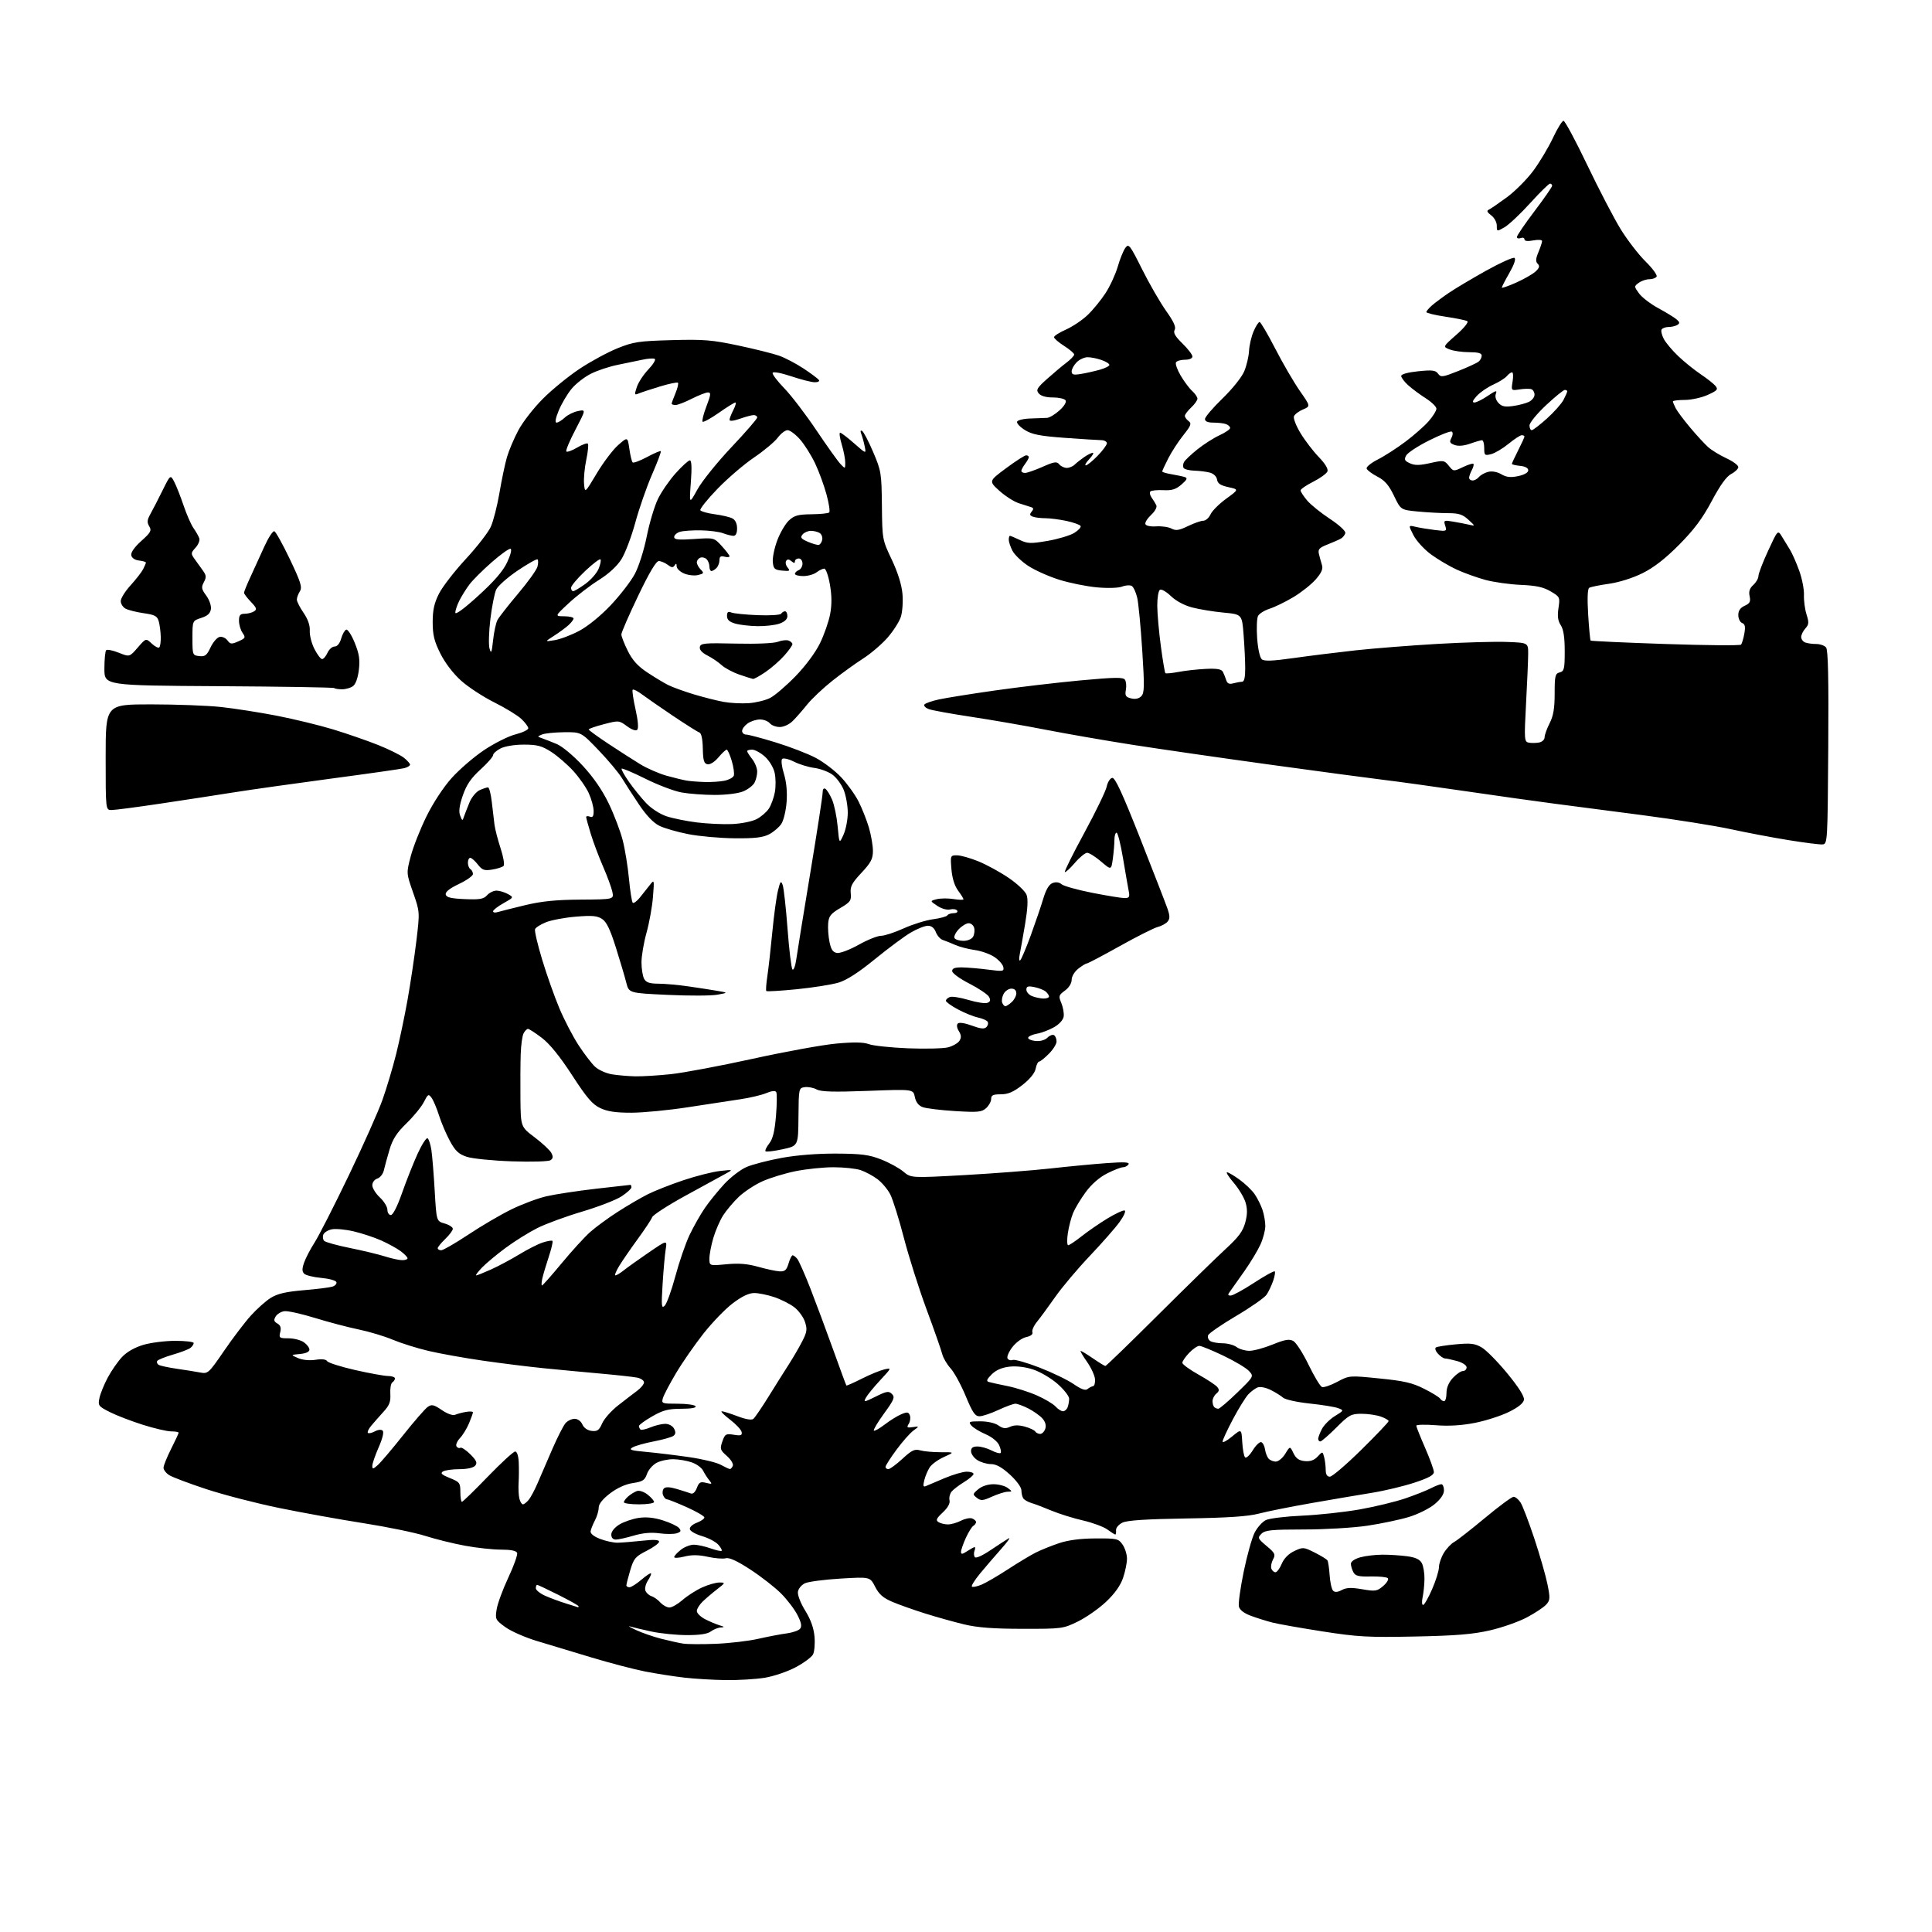 <?xml version="1.0" encoding="UTF-8" standalone="no"?>
<svg 
  version="1.1" 
  xmlns="http://www.w3.org/2000/svg" 
  xmlns:xlink="http://www.w3.org/1999/xlink" 
  xmlns:svg="http://www.w3.org/2000/svg"
  xmlns:rdf="http://www.w3.org/1999/02/22-rdf-syntax-ns#"
  xmlns:cc="http://creativecommons.org/ns#"
  xmlns:dc="http://purl.org/dc/elements/1.1/"
  viewBox="0 0 768 768"
  width="768"
  height="768"
>
<style>svg {background-color: white; }</style>"
<path stroke="none" fill="black" fill-rule="evenodd" d="M288.50,667.86C283.55,667.80 276.12,667.35 272.00,666.88C267.88,666.40 260.90,665.31 256.50,664.46C252.10,663.60 242.43,661.07 235.00,658.83C227.57,656.59 217.78,653.63 213.23,652.26C208.68,650.88 203.11,648.42 200.86,646.79C196.94,643.94 196.80,643.66 197.43,639.72C197.79,637.46 199.88,631.78 202.07,627.10C204.27,622.43 205.84,618.01 205.56,617.30C205.23,616.44 203.07,616.00 199.14,616.00C195.89,616.00 189.46,615.30 184.86,614.45C180.26,613.61 173.12,611.84 169.00,610.53C164.88,609.22 153.85,606.96 144.50,605.49C135.15,604.03 120.08,601.31 111.00,599.45C101.92,597.59 88.88,594.22 82.00,591.95C75.12,589.68 68.49,587.18 67.25,586.39C66.01,585.60 65.00,584.28 65.00,583.45C65.00,582.62 66.35,579.27 68.00,576.00C69.65,572.73 71.00,569.82 71.00,569.53C71.00,569.24 69.67,569.00 68.05,569.00C66.43,569.00 61.37,567.82 56.80,566.38C52.24,564.94 46.33,562.67 43.68,561.33C39.10,559.02 38.90,558.74 39.54,555.70C39.91,553.94 41.40,550.28 42.86,547.56C44.31,544.85 46.86,541.19 48.52,539.42C50.41,537.41 53.55,535.62 56.95,534.61C59.93,533.72 65.66,533.00 69.68,533.00C73.71,533.00 77.00,533.39 77.00,533.88C77.00,534.36 76.44,535.22 75.75,535.78C75.06,536.35 71.92,537.56 68.77,538.47C65.62,539.38 62.80,540.52 62.50,541.00C62.21,541.47 62.46,542.17 63.06,542.54C63.66,542.91 66.93,543.62 70.33,544.11C73.72,544.60 77.91,545.27 79.63,545.60C82.64,546.17 82.99,545.86 89.03,537.04C92.47,532.01 97.27,525.69 99.69,523.00C102.11,520.31 105.70,517.11 107.67,515.90C110.32,514.25 113.70,513.48 120.70,512.88C125.90,512.45 131.04,511.80 132.13,511.46C133.22,511.11 133.94,510.31 133.73,509.67C133.52,509.02 130.81,508.27 127.71,507.99C124.62,507.71 121.56,506.96 120.92,506.32C120.04,505.44 120.03,504.35 120.89,501.90C121.51,500.11 123.39,496.51 125.07,493.89C126.74,491.28 132.84,479.33 138.61,467.32C144.38,455.32 150.43,441.74 152.06,437.14C153.69,432.55 156.11,424.45 157.44,419.14C158.77,413.84 160.82,404.10 162.00,397.50C163.17,390.90 164.76,380.32 165.52,374.00C166.90,362.50 166.90,362.50 164.21,354.79C161.51,347.09 161.51,347.09 163.27,340.39C164.24,336.70 167.04,329.59 169.50,324.59C172.14,319.21 176.24,312.97 179.52,309.30C182.58,305.89 188.39,300.87 192.45,298.16C196.51,295.45 202.11,292.64 204.91,291.93C207.71,291.21 210.00,290.12 210.00,289.50C210.00,288.88 208.76,287.21 207.25,285.79C205.74,284.37 200.89,281.40 196.47,279.20C192.05,277.00 186.11,273.11 183.27,270.56C180.15,267.75 176.91,263.51 175.06,259.80C172.61,254.90 172.00,252.41 172.00,247.31C172.00,242.48 172.61,239.73 174.52,235.96C175.91,233.22 180.69,227.05 185.14,222.24C189.59,217.43 194.07,211.67 195.09,209.42C196.11,207.18 197.66,201.11 198.54,195.92C199.42,190.74 200.76,184.35 201.52,181.73C202.28,179.11 204.33,174.28 206.08,171.00C207.82,167.73 212.23,162.07 215.88,158.44C219.52,154.80 226.10,149.45 230.50,146.54C234.90,143.63 241.65,139.98 245.50,138.43C251.81,135.89 253.94,135.57 267.00,135.21C279.70,134.86 282.99,135.12 293.50,137.35C300.10,138.75 307.43,140.58 309.78,141.42C312.13,142.25 316.52,144.57 319.53,146.56C322.54,148.56 325.25,150.60 325.56,151.10C325.87,151.59 325.08,151.98 323.81,151.95C322.54,151.93 318.35,150.86 314.50,149.57C310.44,148.22 307.35,147.65 307.13,148.22C306.93,148.76 309.02,151.52 311.77,154.35C314.52,157.18 320.25,164.68 324.50,171.00C328.75,177.32 333.08,183.39 334.12,184.47C335.98,186.43 336.00,186.42 336.00,183.88C336.00,182.47 335.37,179.22 334.60,176.66C333.83,174.10 333.54,172.00 333.96,172.00C334.38,172.00 336.88,173.91 339.53,176.24C344.34,180.47 344.34,180.47 343.74,177.49C343.41,175.84 342.81,173.64 342.40,172.59C341.91,171.32 342.03,170.90 342.74,171.34C343.33,171.70 345.30,175.49 347.12,179.75C350.28,187.15 350.44,188.10 350.57,201.00C350.71,214.40 350.74,214.56 354.47,222.42C356.88,227.52 358.41,232.38 358.74,236.03C359.02,239.20 358.73,243.28 358.08,245.27C357.43,247.23 355.02,250.96 352.73,253.57C350.44,256.17 346.07,259.89 343.03,261.83C339.99,263.77 334.49,267.74 330.81,270.67C327.13,273.59 322.63,277.85 320.81,280.12C318.99,282.40 316.42,285.33 315.10,286.63C313.76,287.96 311.51,289.00 309.98,289.00C308.47,289.00 306.68,288.32 306.00,287.50C305.32,286.68 303.56,286.00 302.10,286.00C300.64,286.00 298.44,286.70 297.22,287.56C296.00,288.41 295.00,289.76 295.00,290.56C295.00,291.35 295.72,292.00 296.59,292.00C297.47,292.00 302.76,293.40 308.34,295.12C313.93,296.83 321.08,299.59 324.24,301.25C327.39,302.91 331.97,306.40 334.40,309.00C336.84,311.60 339.94,315.93 341.30,318.62C342.66,321.30 344.50,325.94 345.39,328.93C346.27,331.92 347.00,336.10 347.00,338.22C347.00,341.43 346.22,342.92 342.43,346.97C338.63,351.03 337.91,352.42 338.18,355.10C338.47,358.00 338.04,358.60 334.00,360.97C330.22,363.20 329.45,364.17 329.21,367.06C329.05,368.95 329.29,372.30 329.75,374.50C330.38,377.52 331.11,378.58 332.76,378.82C333.96,378.99 337.81,377.53 341.32,375.57C344.82,373.60 348.82,372.00 350.21,372.00C351.59,372.00 355.65,370.67 359.22,369.05C362.80,367.43 368.05,365.80 370.88,365.42C373.72,365.04 376.29,364.35 376.58,363.87C376.88,363.39 378.02,363.00 379.12,363.00C380.22,363.00 380.84,362.55 380.50,362.00C380.16,361.44 378.89,361.23 377.69,361.52C376.41,361.82 374.28,361.22 372.57,360.08C369.65,358.13 369.65,358.13 372.37,357.44C373.87,357.07 376.87,357.04 379.05,357.39C381.22,357.74 383.00,357.78 383.00,357.47C383.00,357.17 382.03,355.60 380.83,353.99C379.45,352.12 378.50,349.06 378.21,345.53C377.76,340.10 377.80,340.00 380.40,340.00C381.85,340.00 385.68,341.07 388.90,342.38C392.12,343.69 397.54,346.65 400.93,348.95C404.33,351.26 407.54,354.28 408.06,355.67C408.72,357.40 408.54,361.05 407.49,367.35C406.64,372.38 405.67,377.85 405.34,379.50C405.00,381.15 405.11,382.14 405.57,381.71C406.04,381.27 407.94,376.77 409.79,371.71C411.63,366.64 413.86,360.10 414.74,357.16C415.81,353.57 417.02,351.55 418.42,351.02C419.73,350.51 421.05,350.69 422.00,351.51C422.82,352.22 428.29,353.74 434.15,354.90C440.00,356.05 445.79,357.00 447.01,357.00C448.89,357.00 449.15,356.59 448.69,354.25C448.39,352.74 447.38,346.89 446.43,341.25C445.49,335.61 444.33,331.00 443.86,331.00C443.39,331.00 443.00,332.29 443.00,333.86C443.00,335.43 442.72,338.79 442.37,341.33C441.74,345.93 441.74,345.93 437.69,342.47C435.46,340.56 432.98,339.00 432.17,339.00C431.36,339.00 429.13,340.82 427.23,343.05C425.32,345.27 423.55,346.89 423.30,346.63C423.04,346.37 426.53,339.35 431.06,331.02C435.58,322.69 439.57,314.44 439.93,312.69C440.29,310.94 441.27,309.38 442.11,309.22C443.24,309.00 446.06,315.09 453.22,333.21C458.49,346.57 463.38,359.16 464.08,361.18C465.08,364.08 465.10,365.18 464.14,366.34C463.47,367.14 461.71,368.11 460.24,368.48C458.77,368.85 451.98,372.26 445.16,376.07C438.34,379.88 432.42,383.00 432.01,383.00C431.60,383.00 430.08,383.93 428.63,385.07C427.13,386.26 426.00,388.15 426.00,389.49C426.00,390.88 424.91,392.63 423.32,393.78C420.83,395.60 420.73,395.95 421.91,398.77C422.60,400.44 423.01,402.83 422.83,404.08C422.64,405.41 421.07,407.16 419.00,408.33C417.07,409.43 414.02,410.59 412.21,410.91C410.40,411.24 408.82,411.95 408.71,412.50C408.59,413.05 409.91,413.64 411.62,413.80C413.52,413.99 415.39,413.47 416.37,412.49C417.26,411.60 418.44,411.15 418.99,411.50C419.55,411.84 420.00,412.96 420.00,413.98C420.00,415.01 418.62,417.23 416.92,418.92C415.23,420.62 413.49,422.00 413.05,422.00C412.61,422.00 412.00,423.27 411.69,424.82C411.33,426.61 409.39,428.98 406.40,431.32C402.83,434.10 400.73,435.00 397.84,435.00C394.77,435.00 394.00,435.37 394.00,436.85C394.00,437.86 393.10,439.50 392.00,440.50C390.24,442.09 388.78,442.23 379.61,441.67C373.89,441.32 368.10,440.61 366.75,440.09C365.12,439.47 364.07,438.11 363.66,436.06C363.04,432.96 363.04,432.96 345.00,433.64C331.41,434.15 326.38,434.01 324.63,433.07C323.35,432.38 321.22,431.97 319.90,432.16C317.53,432.50 317.50,432.65 317.40,444.00C317.31,455.50 317.31,455.50 311.09,456.85C307.67,457.59 304.62,457.96 304.32,457.65C304.02,457.35 304.67,455.96 305.77,454.57C307.22,452.72 307.95,449.73 308.47,443.56C308.85,438.90 308.90,434.65 308.56,434.10C308.18,433.48 306.70,433.64 304.57,434.54C302.71,435.31 298.10,436.41 294.34,436.96C290.58,437.52 281.20,438.95 273.50,440.14C265.80,441.33 255.68,442.31 251.00,442.32C244.77,442.33 241.46,441.84 238.60,440.48C235.49,439.01 233.24,436.38 227.42,427.42C222.60,419.98 218.55,414.99 215.43,412.60C212.83,410.62 210.34,409.00 209.89,409.00C209.44,409.00 208.65,409.79 208.14,410.75C207.62,411.71 207.11,415.43 206.99,419.00C206.87,422.57 206.82,430.55 206.88,436.72C207.00,447.94 207.00,447.94 212.55,452.12C215.60,454.43 218.57,457.20 219.15,458.28C219.94,459.76 219.87,460.49 218.85,461.19C218.09,461.72 211.45,461.92 203.50,461.65C195.80,461.39 187.70,460.57 185.50,459.83C182.30,458.76 180.97,457.50 178.82,453.52C177.34,450.78 175.40,446.22 174.51,443.38C173.61,440.55 172.29,437.41 171.57,436.42C170.35,434.75 170.12,434.88 168.50,438.06C167.55,439.95 164.45,443.75 161.62,446.50C157.71,450.30 156.08,452.82 154.84,457.00C153.94,460.02 152.93,463.71 152.60,465.18C152.27,466.66 151.10,468.15 150.00,468.50C148.86,468.86 148.00,470.01 148.00,471.17C148.00,472.28 149.35,474.46 151.00,476.00C152.65,477.54 154.00,479.75 154.00,480.90C154.00,482.06 154.62,483.00 155.37,483.00C156.20,483.00 157.97,479.52 159.81,474.25C161.50,469.44 164.27,462.44 165.97,458.71C167.67,454.97 169.47,452.17 169.97,452.48C170.47,452.79 171.16,454.95 171.50,457.27C171.84,459.60 172.43,466.88 172.81,473.47C173.50,485.43 173.50,485.43 176.75,486.36C178.54,486.87 180.00,487.82 180.00,488.46C180.00,489.10 178.65,490.92 177.00,492.50C175.35,494.08 174.00,495.74 174.00,496.19C174.00,496.63 174.63,497.00 175.40,497.00C176.16,497.00 181.00,494.20 186.15,490.79C191.29,487.37 198.98,482.86 203.23,480.78C207.48,478.69 213.78,476.33 217.23,475.54C220.68,474.74 229.51,473.40 236.85,472.55C244.18,471.70 250.37,471.00 250.60,471.00C250.82,471.00 251.00,471.44 251.00,471.99C251.00,472.53 249.25,474.13 247.10,475.55C244.96,476.97 237.93,479.69 231.49,481.61C225.04,483.52 217.01,486.47 213.63,488.16C210.26,489.85 204.57,493.40 201.00,496.04C197.43,498.68 193.18,502.23 191.56,503.92C189.95,505.61 188.92,507.00 189.28,507.00C189.65,507.00 192.32,505.93 195.22,504.62C198.12,503.32 203.15,500.63 206.39,498.66C209.63,496.68 213.82,494.55 215.71,493.93C217.59,493.31 219.35,493.01 219.61,493.28C219.87,493.54 219.21,496.39 218.13,499.63C217.06,502.86 215.91,506.74 215.57,508.25C215.24,509.76 215.18,511.00 215.45,511.00C215.72,511.00 219.22,507.05 223.22,502.22C227.22,497.38 232.30,491.82 234.50,489.84C236.70,487.87 241.65,484.23 245.50,481.76C249.35,479.28 254.75,476.13 257.50,474.74C260.25,473.36 266.63,470.85 271.67,469.16C276.72,467.47 283.24,465.82 286.17,465.49C291.50,464.90 291.50,464.90 288.50,466.55C286.85,467.46 279.73,471.35 272.68,475.20C265.63,479.05 259.59,482.95 259.25,483.85C258.92,484.76 256.34,488.65 253.53,492.50C250.72,496.35 247.39,501.19 246.13,503.25C244.87,505.31 244.21,506.99 244.67,506.98C245.13,506.97 246.62,506.05 248.00,504.94C249.38,503.84 253.82,500.67 257.87,497.90C265.23,492.87 265.23,492.87 264.62,496.68C264.28,498.78 263.73,505.00 263.39,510.50C262.85,519.32 262.96,520.32 264.26,519.00C265.07,518.17 266.97,512.88 268.49,507.24C270.00,501.60 272.53,494.28 274.09,490.97C275.66,487.66 278.40,482.82 280.18,480.22C281.96,477.63 285.46,473.30 287.96,470.62C290.46,467.93 294.43,464.90 296.78,463.89C299.14,462.87 305.44,461.25 310.78,460.27C316.82,459.17 325.04,458.53 332.50,458.57C342.48,458.63 345.47,459.02 350.27,460.90C353.44,462.14 357.41,464.31 359.08,465.72C362.14,468.29 362.14,468.29 383.32,467.12C394.97,466.47 410.35,465.28 417.50,464.49C424.65,463.69 434.73,462.73 439.91,462.36C446.94,461.85 449.14,461.97 448.60,462.84C448.20,463.48 447.22,464.00 446.41,464.00C445.60,464.00 442.75,465.11 440.08,466.46C437.03,468.01 433.89,470.74 431.61,473.85C429.62,476.56 427.36,480.30 426.59,482.14C425.82,483.99 424.87,487.64 424.48,490.25C424.09,492.86 424.16,495.00 424.64,494.99C425.11,494.98 427.51,493.38 429.96,491.43C432.42,489.48 437.03,486.30 440.22,484.36C443.41,482.43 446.49,481.00 447.07,481.19C447.65,481.38 446.73,483.45 445.03,485.79C443.34,488.13 438.01,494.20 433.19,499.27C428.37,504.35 422.21,511.65 419.51,515.50C416.81,519.35 413.54,523.80 412.25,525.39C410.95,526.98 410.12,528.86 410.39,529.57C410.70,530.38 409.78,531.11 407.93,531.52C406.26,531.88 403.86,533.63 402.40,535.54C400.99,537.39 400.14,539.41 400.52,540.02C400.89,540.64 401.83,540.90 402.59,540.60C403.36,540.31 408.13,541.67 413.20,543.63C418.27,545.59 424.37,548.53 426.76,550.18C429.79,552.26 431.46,552.86 432.30,552.17C432.96,551.62 433.95,551.11 434.50,551.03C435.05,550.95 435.40,549.69 435.28,548.22C435.16,546.74 433.71,543.62 432.05,541.27C430.40,538.92 429.29,537.00 429.59,537.00C429.89,537.00 432.10,538.35 434.50,540.00C436.90,541.65 439.11,543.00 439.41,543.00C439.72,543.00 449.13,533.89 460.32,522.75C471.52,511.61 483.63,499.78 487.24,496.46C492.35,491.77 494.07,489.44 495.00,486.00C495.87,482.76 495.90,480.62 495.12,477.99C494.53,476.02 492.42,472.52 490.44,470.20C488.46,467.89 487.26,466.00 487.77,466.00C488.28,466.00 490.51,467.31 492.72,468.91C494.93,470.51 497.63,473.10 498.72,474.66C499.80,476.22 501.21,479.03 501.85,480.90C502.48,482.77 502.99,485.69 502.98,487.40C502.97,489.10 502.10,492.39 501.05,494.70C500.00,497.01 497.20,501.68 494.82,505.08C492.44,508.47 489.88,512.10 489.13,513.13C487.95,514.73 487.97,515.00 489.25,515.00C490.07,515.00 494.23,512.73 498.48,509.95C502.74,507.17 506.45,505.12 506.73,505.40C507.01,505.67 506.72,507.36 506.10,509.15C505.47,510.95 504.32,513.40 503.53,514.60C502.74,515.81 497.30,519.62 491.44,523.08C485.59,526.54 480.55,530.01 480.25,530.79C479.95,531.56 480.34,532.60 481.10,533.09C481.87,533.57 484.10,533.98 486.06,533.98C488.02,533.99 490.49,534.66 491.56,535.47C492.63,536.28 494.88,536.95 496.58,536.97C498.27,536.99 502.45,535.87 505.86,534.48C510.76,532.49 512.48,532.19 514.09,533.05C515.21,533.65 517.94,537.90 520.17,542.50C522.40,547.11 524.80,551.09 525.51,551.36C526.21,551.63 528.94,550.71 531.58,549.30C536.37,546.75 536.37,546.75 548.37,547.96C558.10,548.93 561.45,549.70 566.11,552.06C569.27,553.65 572.14,555.42 572.49,555.98C572.83,556.54 573.54,557.00 574.06,557.00C574.58,557.00 575.00,555.53 575.00,553.74C575.00,551.63 575.90,549.51 577.54,547.74C578.94,546.23 580.74,545.00 581.54,545.00C582.34,545.00 583.00,544.35 583.00,543.55C583.00,542.72 581.38,541.65 579.25,541.05C577.19,540.48 575.01,540.01 574.40,540.01C573.80,540.00 572.54,539.14 571.59,538.10C570.64,537.05 570.29,535.94 570.81,535.62C571.33,535.30 574.90,534.74 578.75,534.39C584.58,533.85 586.29,534.05 588.98,535.62C590.77,536.65 595.34,541.29 599.16,545.93C603.66,551.41 605.99,555.08 605.80,556.41C605.60,557.77 603.60,559.40 599.82,561.26C596.69,562.81 590.62,564.76 586.32,565.61C581.06,566.65 575.96,566.96 570.75,566.55C566.49,566.22 563.00,566.31 563.00,566.74C563.00,567.17 564.57,571.12 566.49,575.51C568.41,579.90 569.98,584.25 569.99,585.17C570.00,586.37 567.82,587.55 562.25,589.38C557.99,590.78 550.45,592.59 545.50,593.39C540.55,594.19 529.75,596.03 521.50,597.47C513.25,598.91 503.80,600.80 500.50,601.66C496.14,602.81 488.26,603.34 471.67,603.61C455.55,603.86 448.05,604.36 446.17,605.28C444.69,606.00 443.56,607.35 443.64,608.29C443.72,609.23 443.58,610.00 443.35,610.00C443.11,610.00 441.70,609.11 440.21,608.01C438.72,606.92 434.35,605.30 430.50,604.41C426.65,603.53 421.02,601.77 418.00,600.51C414.98,599.24 411.38,597.87 410.00,597.47C408.62,597.06 407.17,596.23 406.77,595.62C406.36,595.00 406.02,593.56 406.02,592.40C406.01,591.20 404.05,588.54 401.44,586.15C398.23,583.24 395.99,582.00 393.90,582.00C392.27,582.00 389.82,581.27 388.46,580.38C387.11,579.50 386.00,577.92 386.00,576.88C386.00,575.53 386.72,575.00 388.55,575.00C389.95,575.00 392.47,575.71 394.14,576.57C395.82,577.44 397.44,577.89 397.76,577.58C398.07,577.26 397.80,575.87 397.17,574.47C396.49,572.99 394.24,571.17 391.74,570.10C389.39,569.10 386.86,567.54 386.11,566.64C384.89,565.16 385.23,565.00 389.66,565.00C392.55,565.00 395.50,565.66 396.87,566.62C398.66,567.88 399.70,568.00 401.51,567.18C403.08,566.46 404.99,566.43 407.38,567.10C409.33,567.63 411.20,568.51 411.52,569.04C411.85,569.57 412.74,570.00 413.49,570.00C414.25,570.00 415.16,569.07 415.52,567.93C415.95,566.58 415.53,565.14 414.34,563.82C413.33,562.70 410.83,560.94 408.79,559.89C406.75,558.85 404.43,558.00 403.64,558.00C402.85,558.00 399.79,559.12 396.85,560.49C393.91,561.86 390.54,562.98 389.36,562.99C387.61,563.00 386.58,561.48 383.86,554.90C382.01,550.45 379.31,545.51 377.86,543.92C376.41,542.33 374.92,539.78 374.55,538.26C374.18,536.74 371.38,528.75 368.32,520.50C365.27,512.25 361.21,499.43 359.29,492.01C357.37,484.59 354.94,476.85 353.91,474.82C352.87,472.78 350.55,470.03 348.76,468.70C346.97,467.37 343.97,465.76 342.10,465.14C340.23,464.51 335.37,464.00 331.31,464.00C327.24,464.00 320.45,464.71 316.21,465.57C311.97,466.43 306.02,468.25 303.00,469.62C299.98,470.99 295.76,473.77 293.64,475.80C291.52,477.84 288.75,481.12 287.48,483.10C286.21,485.07 284.46,489.09 283.58,492.03C282.71,494.96 282.00,498.68 282.00,500.28C282.00,503.20 282.00,503.20 288.75,502.56C293.69,502.08 297.11,502.37 301.50,503.60C304.80,504.53 308.62,505.34 310.00,505.39C312.00,505.48 312.69,504.84 313.46,502.25C313.98,500.46 314.72,499.00 315.08,499.00C315.45,499.00 316.28,499.63 316.92,500.41C317.56,501.18 319.91,506.47 322.13,512.16C324.35,517.85 328.42,528.80 331.19,536.50C333.95,544.20 336.32,550.62 336.45,550.76C336.58,550.90 339.34,549.68 342.59,548.04C345.84,546.40 349.85,544.75 351.50,544.37C354.50,543.69 354.49,543.70 349.89,548.66C347.35,551.39 344.79,554.53 344.20,555.63C343.20,557.50 343.45,557.47 348.12,555.16C352.48,553.00 353.30,552.87 354.56,554.14C355.83,555.40 355.43,556.38 351.43,561.88C348.91,565.35 347.08,568.41 347.36,568.69C347.64,568.97 349.58,567.88 351.68,566.27C353.78,564.66 356.75,562.82 358.28,562.18C360.63,561.20 361.17,561.27 361.69,562.64C362.03,563.53 361.83,565.04 361.25,565.98C360.32,567.46 360.54,567.64 362.84,567.30C365.50,566.92 365.50,566.92 363.07,568.70C361.73,569.68 358.70,573.12 356.32,576.35C353.94,579.58 352.00,582.62 352.00,583.11C352.00,583.60 352.51,584.00 353.14,584.00C353.76,584.00 356.28,582.15 358.72,579.90C362.48,576.44 363.59,575.92 365.84,576.55C367.30,576.96 370.98,577.29 374.00,577.28C379.50,577.25 379.50,577.25 375.25,579.17C372.91,580.22 370.35,582.07 369.57,583.29C368.78,584.51 367.81,586.81 367.42,588.41C366.85,590.71 367.00,591.20 368.10,590.72C368.87,590.39 372.20,588.98 375.50,587.58C378.80,586.19 382.74,585.04 384.25,585.02C385.76,585.01 387.00,585.41 387.00,585.92C387.00,586.42 385.31,587.87 383.25,589.13C381.19,590.39 378.94,592.11 378.25,592.96C377.57,593.81 377.20,595.35 377.45,596.40C377.73,597.62 376.77,599.35 374.76,601.23C372.22,603.60 371.90,604.32 373.06,605.06C373.85,605.56 375.53,605.98 376.80,605.98C378.06,605.99 380.40,605.33 381.99,604.51C383.57,603.69 385.58,603.28 386.44,603.61C387.30,603.94 388.00,604.59 388.00,605.05C388.00,605.51 387.50,606.19 386.90,606.56C386.29,606.94 384.95,609.10 383.92,611.37C382.89,613.64 382.03,616.11 382.02,616.87C382.00,617.95 382.51,617.90 384.46,616.62C385.82,615.73 387.16,615.00 387.43,615.00C387.71,615.00 387.69,615.65 387.38,616.45C387.07,617.25 387.11,618.37 387.47,618.95C387.86,619.59 390.32,618.51 393.81,616.17C396.94,614.07 400.18,611.97 401.00,611.50C401.82,611.03 400.48,612.93 398.00,615.71C395.52,618.50 391.76,622.88 389.64,625.44C387.51,628.01 386.03,630.37 386.35,630.69C386.67,631.01 388.37,630.67 390.13,629.95C391.88,629.22 396.62,626.47 400.66,623.83C404.69,621.20 409.69,618.19 411.75,617.16C413.81,616.12 417.98,614.45 421.00,613.43C424.65,612.21 429.53,611.58 435.50,611.55C443.99,611.50 444.60,611.64 446.24,614.00C447.20,615.38 447.99,617.88 447.99,619.57C448.00,621.26 447.30,624.71 446.43,627.24C445.40,630.29 443.12,633.48 439.68,636.73C436.83,639.42 431.80,642.94 428.50,644.56C422.61,647.44 422.20,647.50 406.50,647.48C394.82,647.47 388.56,646.99 383.30,645.73C379.34,644.78 372.36,642.83 367.80,641.40C363.23,639.97 357.34,637.88 354.70,636.75C351.05,635.20 349.40,633.75 347.88,630.76C345.86,626.81 345.86,626.81 334.18,627.51C327.76,627.89 321.38,628.73 320.00,629.36C318.62,630.00 317.35,631.54 317.18,632.78C317.00,634.06 318.27,637.32 320.10,640.27C322.29,643.81 323.48,647.15 323.78,650.61C324.02,653.42 323.75,656.60 323.17,657.69C322.59,658.77 319.48,661.06 316.27,662.77C313.06,664.49 307.52,666.36 303.97,666.94C300.41,667.51 293.45,667.93 288.50,667.86zM284.50,653.44C290.00,653.22 297.65,652.32 301.50,651.44C305.35,650.56 310.41,649.60 312.73,649.30C315.06,648.99 317.45,648.16 318.04,647.45C318.83,646.50 318.55,645.04 316.99,641.98C315.82,639.69 312.88,635.82 310.45,633.40C308.02,630.97 302.55,626.71 298.30,623.93C293.04,620.50 289.91,619.06 288.53,619.43C287.41,619.74 284.17,619.48 281.33,618.85C277.66,618.05 274.97,618.02 272.08,618.75C269.84,619.32 268.00,619.42 268.00,618.97C268.00,618.51 269.19,617.21 270.63,616.07C272.08,614.93 274.45,614.02 275.88,614.04C277.32,614.07 280.28,614.72 282.46,615.50C284.64,616.27 286.63,616.71 286.87,616.46C287.12,616.21 286.50,615.10 285.49,613.99C284.48,612.87 281.59,611.36 279.08,610.63C276.56,609.89 274.37,608.66 274.22,607.88C274.06,607.08 275.26,605.96 276.97,605.32C278.64,604.69 280.00,603.74 280.00,603.22C280.00,602.70 276.85,600.86 272.99,599.13C269.14,597.41 265.58,596.00 265.10,596.00C264.61,596.00 263.93,595.25 263.57,594.33C263.22,593.42 263.38,592.22 263.94,591.66C264.60,591.00 266.31,591.08 269.07,591.90C271.35,592.58 273.83,593.38 274.59,593.67C275.45,594.00 276.36,593.17 277.00,591.50C277.87,589.20 278.43,588.89 280.69,589.46C283.09,590.06 283.21,589.96 281.96,588.46C281.20,587.54 280.10,585.82 279.51,584.64C278.93,583.46 276.88,581.96 274.97,581.31C273.06,580.65 269.79,580.09 267.70,580.06C265.61,580.03 262.62,580.66 261.06,581.47C259.50,582.28 257.75,584.27 257.19,585.90C256.31,588.42 255.48,588.96 251.57,589.54C248.65,589.98 245.36,591.47 242.49,593.66C239.57,595.89 238.00,597.86 237.99,599.30C237.99,600.51 237.33,602.76 236.53,604.30C235.72,605.85 234.94,607.79 234.78,608.63C234.60,609.60 235.95,610.72 238.50,611.72C240.70,612.58 243.85,613.27 245.50,613.25C247.15,613.22 251.54,612.87 255.25,612.47C260.01,611.94 262.00,612.06 262.00,612.85C262.00,613.46 259.77,615.10 257.04,616.48C252.58,618.74 251.93,619.51 250.54,624.18C249.69,627.03 249.00,629.73 249.00,630.18C249.00,630.63 249.56,630.98 250.25,630.96C250.94,630.94 253.05,629.60 254.94,627.98C256.83,626.36 258.55,625.22 258.77,625.43C258.98,625.65 258.44,626.93 257.56,628.27C256.68,629.62 256.23,631.44 256.57,632.32C256.91,633.20 257.98,634.18 258.96,634.49C259.94,634.80 261.54,635.94 262.52,637.03C263.51,638.11 265.12,639.00 266.12,639.00C267.12,639.00 269.46,637.65 271.34,636.01C273.21,634.36 276.72,632.12 279.12,631.03C281.53,629.94 284.62,629.06 286.00,629.07C288.43,629.09 288.40,629.17 285.01,631.80C283.10,633.28 280.51,635.49 279.26,636.70C278.02,637.92 277.00,639.59 277.00,640.43C277.00,641.26 278.46,642.70 280.24,643.63C282.03,644.55 284.61,645.65 285.99,646.07C288.06,646.69 288.15,646.85 286.50,646.95C285.40,647.01 283.63,647.72 282.56,648.53C281.24,649.53 278.18,649.99 273.06,649.98C268.90,649.97 262.57,649.34 259.00,648.57C255.43,647.80 251.60,646.90 250.50,646.56C249.40,646.22 250.45,646.86 252.83,647.97C255.22,649.08 259.72,650.64 262.83,651.43C265.95,652.22 269.85,653.09 271.50,653.35C273.15,653.62 279.00,653.66 284.50,653.44zM562.50,650.54C543.81,650.92 539.76,650.70 525.72,648.51C517.04,647.16 508.04,645.57 505.72,644.97C503.40,644.37 499.58,643.17 497.23,642.30C494.47,641.27 492.79,639.97 492.47,638.61C492.20,637.45 493.07,631.21 494.40,624.73C495.73,618.26 497.69,611.29 498.74,609.23C499.80,607.18 501.80,604.94 503.19,604.26C504.58,603.58 511.06,602.79 517.61,602.50C524.15,602.21 534.45,601.09 540.50,600.02C546.55,598.94 554.68,596.98 558.56,595.66C562.44,594.33 567.03,592.52 568.76,591.62C570.49,590.73 572.37,590.00 572.95,590.00C573.53,590.00 574.00,591.09 574.00,592.43C574.00,594.01 572.70,595.93 570.25,597.96C568.19,599.67 563.58,601.96 560.00,603.04C556.42,604.12 549.00,605.68 543.50,606.50C538.00,607.32 526.67,607.99 518.32,607.99C505.37,608.00 502.89,608.25 501.44,609.70C499.84,611.30 499.96,611.59 503.49,614.55C506.85,617.37 507.11,617.93 506.04,619.93C505.38,621.15 505.09,622.80 505.39,623.58C505.69,624.36 506.42,625.00 507.02,625.00C507.61,625.00 508.73,623.49 509.51,621.63C510.41,619.49 512.20,617.66 514.48,616.58C517.93,614.94 518.20,614.96 522.60,617.16C525.10,618.41 527.39,619.82 527.68,620.29C527.98,620.77 528.37,623.44 528.56,626.24C528.75,629.03 529.37,631.77 529.93,632.33C530.63,633.03 531.73,632.95 533.38,632.06C535.22,631.08 537.19,631.01 541.50,631.75C546.75,632.65 547.41,632.55 549.85,630.45C551.31,629.20 552.13,627.80 551.68,627.35C551.24,626.90 548.19,626.60 544.92,626.67C540.08,626.78 538.78,626.47 537.98,624.97C537.44,623.96 537.00,622.45 537.00,621.61C537.00,620.71 538.52,619.67 540.75,619.05C542.81,618.48 546.80,618.01 549.61,618.01C552.42,618.00 556.83,618.29 559.40,618.64C562.70,619.09 564.41,619.90 565.20,621.37C565.81,622.51 566.28,625.35 566.25,627.67C566.21,629.99 565.88,633.27 565.51,634.95C565.14,636.63 565.23,638.00 565.70,638.00C566.17,638.00 567.78,635.19 569.28,631.75C570.78,628.31 572.00,624.38 572.00,623.00C572.01,621.62 572.88,619.07 573.95,617.31C575.02,615.56 576.85,613.62 578.02,612.99C579.19,612.36 584.70,608.06 590.26,603.43C595.83,598.79 600.96,595.00 601.67,595.00C602.37,595.00 603.62,596.01 604.43,597.25C605.24,598.49 607.69,604.90 609.89,611.50C612.08,618.10 614.44,626.29 615.13,629.71C616.26,635.30 616.21,636.11 614.64,637.85C613.67,638.91 610.24,641.20 606.99,642.92C603.75,644.65 597.14,646.98 592.30,648.09C585.46,649.66 578.83,650.21 562.50,650.54zM229.75,638.90C229.89,638.96 230.00,638.78 230.00,638.51C230.00,638.24 226.41,636.22 222.02,634.01C217.63,631.81 213.81,630.00 213.52,630.00C213.23,630.00 213.00,630.61 213.00,631.35C213.00,632.09 214.69,633.45 216.75,634.36C218.81,635.28 222.53,636.65 225.00,637.41C227.47,638.18 229.61,638.85 229.75,638.90zM244.82,612.00C243.66,612.00 243.00,611.27 243.00,609.99C243.00,608.79 244.31,607.18 246.22,606.01C247.99,604.94 251.43,603.76 253.87,603.39C256.86,602.94 260.00,603.26 263.54,604.38C266.42,605.29 269.31,606.66 269.94,607.43C270.87,608.54 270.67,608.97 268.99,609.50C267.83,609.87 264.72,609.87 262.07,609.51C258.84,609.07 255.51,609.37 251.95,610.42C249.03,611.29 245.82,612.00 244.82,612.00zM207.86,598.00C208.32,598.00 209.34,597.21 210.14,596.25C210.94,595.29 212.56,592.25 213.74,589.50C214.92,586.75 217.54,580.67 219.57,576.00C221.60,571.33 223.95,566.71 224.79,565.75C225.62,564.79 227.26,564.00 228.42,564.00C229.64,564.00 230.94,564.94 231.51,566.25C232.12,567.63 233.55,568.62 235.21,568.81C237.45,569.07 238.17,568.55 239.37,565.81C240.17,563.99 243.00,560.79 245.66,558.71C248.32,556.62 251.74,554.00 253.25,552.88C254.76,551.77 256.00,550.25 256.00,549.51C256.00,548.77 254.76,547.92 253.25,547.62C251.74,547.32 245.10,546.59 238.50,546.00C231.90,545.41 221.78,544.46 216.00,543.88C210.22,543.30 199.43,541.96 192.00,540.89C184.57,539.82 174.80,538.07 170.28,537.00C165.76,535.93 159.40,533.93 156.13,532.56C152.87,531.18 146.77,529.35 142.57,528.48C138.38,527.62 130.57,525.56 125.22,523.91C119.88,522.27 114.42,521.05 113.10,521.21C111.78,521.37 110.21,522.31 109.60,523.30C108.73,524.73 108.86,525.31 110.26,526.11C111.50,526.82 111.83,527.81 111.40,529.55C110.82,531.83 111.05,532.00 114.67,532.00C116.81,532.00 119.56,532.70 120.78,533.56C122.00,534.41 123.00,535.74 123.00,536.50C123.00,537.37 121.61,538.01 119.25,538.23C115.50,538.58 115.50,538.58 118.50,539.87C120.30,540.64 123.06,540.91 125.42,540.54C127.93,540.14 129.59,540.34 130.05,541.08C130.44,541.72 135.43,543.30 141.13,544.60C146.84,545.90 152.74,546.97 154.25,546.98C155.76,546.99 157.00,547.42 157.00,547.94C157.00,548.46 156.53,549.17 155.96,549.52C155.39,549.87 155.03,551.93 155.16,554.08C155.35,557.22 154.80,558.65 152.41,561.25C150.78,563.04 148.59,565.52 147.56,566.76C146.52,568.00 145.94,569.27 146.25,569.59C146.57,569.90 147.82,569.63 149.02,568.99C150.35,568.28 151.58,568.18 152.13,568.73C152.68,569.28 152.05,571.90 150.52,575.35C149.14,578.49 148.00,581.79 148.00,582.68C148.00,584.10 148.28,584.06 150.16,582.40C151.34,581.36 155.87,576.02 160.22,570.55C164.57,565.08 168.97,560.01 170.00,559.29C171.62,558.16 172.39,558.33 175.63,560.52C177.87,562.04 180.01,562.80 180.94,562.39C181.80,562.02 183.74,561.50 185.25,561.25C186.76,560.99 188.00,561.06 188.00,561.42C188.00,561.77 187.30,563.73 186.45,565.77C185.60,567.81 183.98,570.46 182.85,571.66C181.72,572.87 181.09,574.34 181.46,574.94C181.83,575.54 182.52,575.80 182.99,575.51C183.45,575.22 185.23,576.39 186.95,578.10C189.41,580.56 189.82,581.51 188.91,582.61C188.20,583.46 185.77,584.01 182.63,584.02C179.81,584.02 176.85,584.44 176.05,584.95C174.95,585.64 175.60,586.25 178.80,587.54C182.73,589.11 183.00,589.47 183.00,593.11C183.00,595.25 183.28,597.00 183.62,597.00C183.96,597.00 188.59,592.50 193.90,587.00C199.22,581.50 204.12,577.00 204.79,577.00C205.52,577.00 206.08,578.70 206.20,581.25C206.31,583.59 206.29,587.30 206.15,589.50C206.02,591.70 206.16,594.51 206.47,595.75C206.78,596.99 207.41,598.00 207.86,598.00zM254.00,598.00C250.70,598.00 248.00,597.62 248.00,597.15C248.00,596.69 248.79,595.63 249.75,594.81C250.71,593.98 252.26,593.04 253.19,592.71C254.14,592.37 255.98,592.99 257.44,594.13C258.85,595.24 260.00,596.56 260.00,597.07C260.00,597.58 257.30,598.00 254.00,598.00zM394.33,594.94C390.69,596.59 389.92,596.65 388.33,595.42C386.58,594.06 386.60,593.91 388.86,592.00C390.29,590.79 392.68,590.00 394.92,590.00C396.95,590.00 399.49,590.66 400.56,591.47C402.47,592.92 402.47,592.94 400.50,592.99C399.40,593.02 396.62,593.90 394.33,594.94zM528.65,587.00C529.56,587.00 535.18,582.19 541.15,576.31C547.12,570.43 552.00,565.30 552.00,564.91C552.00,564.52 550.58,563.70 548.85,563.10C547.12,562.49 543.68,562.00 541.20,562.00C537.07,562.00 536.23,562.46 531.20,567.50C528.17,570.52 525.31,573.00 524.85,573.00C524.38,573.00 524.00,572.53 524.00,571.95C524.00,571.37 524.66,569.62 525.48,568.05C526.29,566.48 528.60,564.17 530.62,562.92C534.28,560.67 534.28,560.65 531.90,559.75C530.58,559.26 525.48,558.43 520.57,557.92C515.65,557.40 510.93,556.36 510.07,555.61C509.21,554.86 507.02,553.49 505.20,552.57C503.39,551.65 501.09,551.15 500.11,551.47C499.12,551.78 497.38,553.04 496.23,554.27C495.09,555.50 492.32,559.97 490.08,564.21C487.83,568.46 486.00,572.43 486.00,573.04C486.00,573.65 487.69,572.75 489.75,571.05C493.50,567.95 493.50,567.95 493.81,573.22C493.98,576.13 494.48,578.87 494.93,579.32C495.38,579.78 496.75,578.52 497.98,576.53C499.21,574.54 500.73,573.08 501.36,573.28C501.99,573.49 502.66,574.75 502.85,576.08C503.04,577.41 503.65,579.06 504.22,579.75C504.78,580.44 506.10,581.00 507.14,581.00C508.18,581.00 509.87,579.61 510.91,577.90C512.80,574.80 512.80,574.80 514.16,577.65C515.16,579.75 516.34,580.58 518.67,580.81C520.86,581.02 522.41,580.47 523.78,579.01C525.74,576.90 525.74,576.90 526.36,579.20C526.70,580.47 526.98,582.74 526.99,584.25C527.00,586.13 527.52,587.00 528.65,587.00zM290.14,583.96C290.50,583.98 291.02,583.39 291.31,582.65C291.59,581.90 290.52,580.15 288.93,578.75C286.26,576.41 286.12,575.95 287.15,573.00C288.18,570.04 288.54,569.83 291.70,570.34C294.52,570.80 295.07,570.60 294.81,569.24C294.63,568.34 292.55,566.11 290.17,564.30C287.79,562.48 286.32,561.00 286.91,561.00C287.50,561.00 290.31,561.89 293.17,562.97C296.46,564.22 298.77,564.61 299.48,564.02C300.09,563.51 302.77,559.59 305.43,555.30C308.09,551.01 311.72,545.23 313.51,542.45C315.30,539.67 317.74,535.48 318.93,533.13C320.81,529.46 320.95,528.38 319.97,525.42C319.35,523.53 317.41,520.90 315.67,519.59C313.93,518.28 310.35,516.48 307.72,515.60C305.08,514.72 301.52,514.00 299.81,514.00C297.70,514.00 294.93,515.33 291.32,518.05C288.37,520.27 283.10,525.73 279.61,530.16C276.11,534.60 271.21,541.67 268.72,545.87C266.22,550.07 263.88,554.51 263.52,555.75C262.89,557.92 263.10,558.00 269.37,558.00C272.95,558.00 276.16,558.45 276.50,559.00C276.89,559.63 274.76,560.00 270.81,560.01C265.63,560.02 263.56,560.56 259.25,563.03C256.36,564.69 254.00,566.41 254.00,566.85C254.00,567.30 254.26,567.93 254.58,568.25C254.90,568.57 256.69,568.19 258.55,567.41C260.41,566.64 263.06,566.00 264.43,566.00C265.86,566.00 267.36,566.81 267.94,567.89C268.67,569.25 268.61,570.07 267.73,570.75C267.05,571.28 263.57,572.27 260.00,572.96C256.43,573.64 252.60,574.71 251.50,575.34C249.82,576.31 250.68,576.60 257.00,577.17C261.12,577.55 268.77,578.48 274.00,579.24C279.23,580.00 284.85,581.36 286.50,582.27C288.15,583.18 289.79,583.94 290.14,583.96zM422.55,561.00C423.23,561.00 424.06,560.29 424.39,559.42C424.73,558.55 425.00,557.01 425.00,556.00C425.00,554.99 422.94,552.36 420.42,550.14C417.90,547.92 413.58,545.36 410.81,544.44C407.66,543.39 404.09,542.95 401.27,543.27C398.23,543.62 395.93,544.62 394.20,546.35C392.24,548.30 391.97,549.02 393.06,549.35C393.85,549.59 397.20,550.33 400.50,550.99C403.80,551.65 409.06,553.32 412.20,554.71C415.33,556.09 418.66,558.07 419.60,559.11C420.54,560.15 421.87,561.00 422.55,561.00zM484.28,560.00C484.79,560.00 488.20,557.11 491.83,553.58C498.45,547.15 498.45,547.15 496.50,545.00C495.42,543.81 490.85,541.08 486.33,538.92C481.81,536.76 477.50,535.00 476.75,535.00C475.99,535.00 474.16,536.26 472.69,537.80C471.21,539.35 470.00,541.11 470.00,541.72C470.00,542.33 472.86,544.43 476.35,546.38C479.84,548.33 483.22,550.56 483.86,551.33C484.76,552.42 484.68,553.02 483.51,553.99C482.68,554.68 482.00,556.01 482.00,556.96C482.00,557.90 482.30,558.97 482.67,559.33C483.03,559.70 483.76,560.00 484.28,560.00zM159.75,500.93C160.99,500.97 162.00,500.63 162.00,500.19C162.00,499.74 160.76,498.46 159.25,497.34C157.74,496.23 154.25,494.31 151.50,493.09C148.75,491.87 143.85,490.25 140.60,489.49C137.36,488.73 133.45,488.36 131.92,488.67C130.38,488.97 128.86,489.92 128.53,490.78C128.20,491.63 128.36,492.76 128.87,493.27C129.39,493.79 134.02,495.07 139.16,496.11C144.30,497.15 150.53,498.65 153.00,499.44C155.47,500.22 158.51,500.90 159.75,500.93zM252.50,427.86C255.25,427.92 261.61,427.53 266.64,427.00C271.66,426.47 286.29,423.72 299.14,420.90C311.99,418.07 326.97,415.34 332.44,414.84C339.48,414.20 343.27,414.27 345.44,415.08C347.12,415.70 354.12,416.44 361.00,416.72C367.88,416.99 375.04,416.81 376.92,416.32C378.80,415.82 380.82,414.65 381.41,413.71C382.20,412.46 382.13,411.44 381.16,409.89C380.37,408.63 380.20,407.40 380.74,406.86C381.27,406.33 383.54,406.66 386.31,407.69C389.76,408.97 391.27,409.13 392.10,408.30C392.72,407.68 392.94,406.72 392.60,406.16C392.26,405.61 390.52,404.85 388.74,404.47C386.96,404.09 383.36,402.64 380.75,401.23C378.14,399.83 376.00,398.29 376.00,397.81C376.00,397.33 376.71,396.67 377.57,396.33C378.44,396.00 381.78,396.53 385.00,397.50C388.22,398.47 391.58,398.99 392.48,398.65C393.70,398.18 393.87,397.58 393.14,396.26C392.61,395.29 389.10,392.93 385.34,391.00C381.48,389.03 378.50,386.85 378.50,386.00C378.50,384.91 379.58,384.52 382.50,384.56C384.70,384.60 389.36,385.00 392.85,385.45C398.73,386.22 399.17,386.14 398.84,384.43C398.65,383.41 397.06,381.61 395.31,380.43C393.56,379.25 390.04,378.00 387.49,377.65C384.93,377.30 381.41,376.39 379.67,375.61C377.93,374.84 375.71,373.95 374.73,373.63C373.76,373.31 372.54,371.91 372.01,370.53C371.39,368.89 370.28,368.00 368.86,368.00C367.66,368.00 364.61,369.20 362.09,370.68C359.56,372.15 353.15,376.91 347.83,381.25C341.32,386.57 336.59,389.62 333.34,390.60C330.68,391.40 323.23,392.58 316.78,393.23C310.34,393.87 304.87,394.20 304.63,393.95C304.39,393.70 304.58,391.02 305.04,388.00C305.49,384.98 306.38,377.10 307.01,370.50C307.64,363.90 308.64,356.51 309.24,354.07C310.17,350.27 310.44,349.95 311.12,351.79C311.56,352.97 312.43,360.82 313.06,369.22C313.69,377.62 314.57,384.89 315.02,385.37C315.47,385.85 316.15,384.05 316.53,381.37C316.90,378.69 319.41,363.23 322.10,347.00C324.79,330.77 326.99,316.46 327.00,315.19C327.00,313.76 327.42,313.14 328.10,313.56C328.71,313.94 329.91,315.88 330.77,317.87C331.63,319.87 332.62,324.65 332.98,328.50C333.63,335.50 333.63,335.50 335.32,331.78C336.24,329.74 337.00,325.81 337.00,323.05C337.00,320.30 336.27,316.23 335.39,314.01C334.50,311.79 332.45,309.03 330.84,307.89C329.23,306.74 326.01,305.56 323.70,305.26C321.39,304.96 317.76,303.85 315.63,302.78C313.50,301.71 311.38,301.22 310.91,301.69C310.44,302.16 310.75,304.78 311.60,307.52C312.60,310.74 312.99,314.71 312.69,318.75C312.44,322.19 311.50,326.12 310.61,327.48C309.71,328.84 307.52,330.72 305.74,331.64C303.26,332.93 300.04,333.31 292.00,333.23C286.23,333.18 277.96,332.44 273.63,331.59C269.30,330.75 264.13,329.25 262.13,328.28C259.75,327.11 256.96,324.20 254.00,319.79C251.53,316.10 248.46,311.36 247.20,309.27C245.93,307.18 241.77,302.21 237.95,298.23C231.02,291.00 231.02,291.00 224.26,291.07C220.54,291.11 216.60,291.51 215.50,291.96C213.50,292.79 213.50,292.79 215.50,293.48C216.60,293.86 219.22,294.89 221.33,295.77C223.50,296.68 227.98,300.42 231.64,304.38C235.92,309.00 239.44,314.12 242.00,319.44C244.13,323.87 246.62,330.43 247.53,334.00C248.45,337.57 249.57,344.48 250.03,349.35C250.49,354.21 251.16,358.49 251.52,358.85C251.88,359.21 253.14,358.29 254.34,356.81C255.53,355.33 257.31,353.08 258.31,351.81C260.09,349.53 260.11,349.60 259.57,356.50C259.27,360.35 258.12,366.76 257.01,370.74C255.90,374.72 255.00,380.03 255.00,382.55C255.00,385.07 255.47,388.00 256.04,389.07C256.83,390.55 258.17,391.01 261.79,391.03C264.38,391.05 269.65,391.52 273.50,392.08C277.35,392.63 282.52,393.43 285.00,393.85C289.50,394.62 289.50,394.62 285.17,395.41C282.79,395.85 273.90,395.88 265.43,395.48C250.01,394.76 250.01,394.76 248.96,390.63C248.39,388.36 246.53,382.09 244.83,376.69C242.57,369.49 241.11,366.46 239.34,365.30C237.39,364.03 235.35,363.85 228.91,364.39C224.51,364.75 219.16,365.75 217.03,366.61C214.90,367.46 212.94,368.70 212.69,369.37C212.43,370.04 213.71,375.52 215.54,381.55C217.36,387.57 220.44,396.26 222.38,400.86C224.32,405.45 227.73,412.02 229.96,415.44C232.19,418.87 235.15,422.73 236.52,424.02C237.90,425.31 240.93,426.68 243.26,427.06C245.59,427.44 249.75,427.80 252.50,427.86zM399.64,400.00C400.03,400.00 401.17,399.26 402.17,398.35C403.18,397.43 404.00,395.86 404.00,394.85C404.00,393.68 403.28,393.00 402.04,393.00C400.95,393.00 399.57,393.94 398.96,395.08C398.35,396.22 398.09,397.80 398.39,398.58C398.69,399.36 399.25,400.00 399.64,400.00zM414.75,396.94C415.99,396.97 417.00,396.61 417.00,396.12C417.00,395.64 416.39,394.74 415.65,394.13C414.91,393.51 412.89,392.73 411.15,392.38C408.63,391.88 408.00,392.08 408.00,393.41C408.00,394.32 409.01,395.47 410.25,395.97C411.49,396.47 413.51,396.90 414.75,396.94zM383.01,374.00C384.65,374.00 386.30,373.29 386.82,372.36C387.32,371.45 387.52,369.88 387.25,368.86C386.99,367.84 386.00,367.00 385.06,367.00C384.12,367.00 382.32,368.09 381.07,369.43C379.82,370.76 379.09,372.34 379.45,372.93C379.82,373.52 381.42,374.00 383.01,374.00zM197.75,362.59C198.71,362.30 203.55,361.07 208.50,359.88C215.25,358.25 220.82,357.68 230.78,357.61C244.05,357.52 244.05,357.52 243.42,354.51C243.07,352.86 241.42,348.35 239.74,344.50C238.06,340.65 235.86,334.80 234.85,331.50C233.84,328.20 233.01,325.18 233.01,324.78C233.00,324.39 233.68,324.32 234.50,324.64C235.62,325.07 235.99,324.49 235.98,322.36C235.97,320.79 235.10,317.61 234.05,315.31C233.01,313.01 230.20,308.99 227.83,306.40C225.45,303.80 221.50,300.40 219.05,298.84C215.37,296.48 213.52,296.00 208.25,296.00C204.51,296.00 200.69,296.63 198.95,297.53C197.33,298.36 196.00,299.57 196.00,300.20C196.00,300.83 193.74,303.40 190.97,305.92C187.21,309.35 185.45,311.93 183.98,316.19C182.61,320.19 182.29,322.57 182.91,324.19C183.76,326.41 183.83,326.42 184.48,324.50C184.86,323.40 185.85,320.86 186.68,318.86C187.52,316.87 189.30,314.73 190.65,314.11C191.99,313.50 193.49,313.00 193.98,313.00C194.46,313.00 195.14,315.59 195.49,318.75C195.84,321.91 196.33,326.01 196.57,327.86C196.82,329.71 197.92,333.96 199.02,337.30C200.12,340.65 200.64,343.76 200.17,344.23C199.71,344.69 197.68,345.34 195.66,345.67C192.52,346.18 191.70,345.89 189.92,343.63C188.79,342.18 187.44,341.00 186.93,341.00C186.42,341.00 186.00,341.87 186.00,342.94C186.00,344.01 186.45,345.16 187.00,345.50C187.55,345.84 188.00,346.71 188.00,347.44C188.00,348.17 185.49,349.95 182.43,351.40C178.74,353.15 176.97,354.56 177.18,355.57C177.42,356.73 179.22,357.17 184.72,357.41C190.74,357.66 192.23,357.41 193.63,355.86C194.55,354.84 196.25,354.02 197.40,354.04C198.56,354.05 200.57,354.67 201.89,355.39C204.27,356.72 204.27,356.72 200.14,359.04C197.86,360.32 196.00,361.77 196.00,362.25C196.00,362.74 196.79,362.89 197.75,362.59zM724.50,335.67C723.40,335.76 717.33,335.00 711.00,333.97C704.67,332.95 694.33,330.99 688.00,329.61C681.67,328.24 665.92,325.74 653.00,324.05C640.08,322.36 624.10,320.28 617.50,319.42C610.90,318.56 595.15,316.35 582.50,314.50C569.85,312.65 555.45,310.66 550.50,310.07C545.55,309.48 525.30,306.77 505.50,304.05C485.70,301.33 460.73,297.72 450.00,296.04C439.27,294.36 423.75,291.66 415.50,290.05C407.25,288.44 393.98,286.14 386.00,284.94C378.02,283.73 370.46,282.36 369.19,281.88C367.92,281.40 367.14,280.59 367.45,280.08C367.76,279.58 370.38,278.65 373.26,278.03C376.14,277.41 386.15,275.81 395.50,274.48C404.85,273.14 420.11,271.34 429.41,270.48C443.20,269.21 446.49,269.15 447.19,270.21C447.67,270.92 447.83,272.73 447.55,274.24C447.14,276.53 447.47,277.08 449.61,277.62C451.27,278.03 452.69,277.74 453.65,276.78C454.94,275.49 454.99,273.00 454.05,258.40C453.45,249.10 452.56,239.75 452.06,237.60C451.55,235.46 450.59,233.36 449.91,232.94C449.22,232.52 447.50,232.62 446.08,233.17C444.58,233.75 440.37,233.88 436.00,233.48C431.88,233.10 425.10,231.73 420.95,230.42C416.80,229.11 411.27,226.63 408.67,224.90C406.06,223.18 403.27,220.49 402.46,218.93C401.66,217.37 401.00,215.40 401.00,214.55C401.00,213.70 401.21,213.00 401.47,213.00C401.72,213.00 403.49,213.74 405.40,214.65C408.47,216.12 409.73,216.16 416.39,215.02C420.53,214.31 425.30,212.89 427.01,211.85C428.71,210.82 429.85,209.56 429.54,209.07C429.23,208.57 426.71,207.68 423.94,207.08C421.17,206.49 417.39,206.00 415.53,206.00C413.68,206.00 411.44,205.72 410.56,205.38C409.32,204.91 409.21,204.45 410.09,203.40C410.95,202.35 410.90,201.92 409.86,201.59C409.11,201.35 406.93,200.65 405.00,200.04C403.07,199.42 399.59,197.19 397.26,195.09C393.03,191.25 393.03,191.25 399.92,186.13C403.72,183.31 407.31,181.00 407.91,181.00C408.51,181.00 408.99,181.34 408.97,181.75C408.95,182.16 408.28,183.37 407.47,184.44C406.66,185.51 406.00,186.75 406.00,187.19C406.00,187.64 406.66,188.00 407.47,188.00C408.28,188.00 411.41,186.91 414.42,185.58C419.08,183.51 420.06,183.37 421.07,184.58C421.71,185.36 423.06,186.00 424.05,186.00C425.04,186.00 426.45,185.42 427.18,184.71C427.91,184.00 429.61,182.65 430.97,181.71C432.33,180.77 433.87,180.00 434.40,180.00C434.92,180.00 434.29,181.12 433.00,182.50C431.71,183.87 431.09,185.00 431.62,185.00C432.16,185.00 434.26,183.29 436.30,181.21C438.33,179.12 440.00,176.87 440.00,176.21C440.00,175.54 438.99,174.99 437.75,174.97C436.51,174.95 429.99,174.54 423.25,174.05C413.42,173.33 410.29,172.72 407.45,170.97C405.50,169.76 404.08,168.27 404.30,167.64C404.51,167.01 406.89,166.44 409.59,166.36C412.29,166.28 415.28,166.17 416.23,166.11C417.19,166.05 419.40,164.72 421.14,163.16C422.99,161.51 424.02,159.84 423.60,159.16C423.21,158.52 420.94,158.00 418.56,158.00C415.82,158.00 413.76,157.41 412.91,156.39C411.76,155.00 412.19,154.24 416.21,150.64C418.75,148.37 422.22,145.45 423.92,144.17C425.61,142.89 427.00,141.44 427.00,140.94C427.00,140.44 425.20,138.89 423.00,137.50C420.80,136.11 419.00,134.55 419.00,134.03C419.00,133.52 421.14,132.15 423.75,131.00C426.36,129.84 430.24,127.24 432.37,125.20C434.50,123.17 437.70,119.25 439.48,116.50C441.27,113.75 443.44,109.03 444.32,106.00C445.19,102.97 446.56,99.62 447.34,98.54C448.68,96.72 449.13,97.30 454.00,107.04C456.88,112.79 461.16,120.22 463.52,123.55C466.58,127.85 467.56,130.03 466.95,131.13C466.31,132.26 467.14,133.71 470.04,136.54C472.22,138.67 474.00,140.99 474.00,141.70C474.00,142.47 472.80,143.00 471.06,143.00C469.44,143.00 467.83,143.46 467.48,144.03C467.13,144.60 467.96,146.96 469.32,149.28C470.68,151.60 472.74,154.36 473.90,155.41C475.05,156.45 476.00,157.84 476.00,158.48C476.00,159.12 474.88,160.71 473.50,162.00C472.12,163.29 471.00,164.78 471.00,165.31C471.00,165.85 471.67,166.78 472.49,167.39C473.76,168.34 473.45,169.16 470.39,173.00C468.42,175.47 465.72,179.62 464.40,182.22C463.08,184.81 462.00,187.15 462.00,187.42C462.00,187.69 463.69,188.19 465.75,188.53C467.81,188.88 470.18,189.38 471.00,189.65C472.16,190.03 471.85,190.71 469.65,192.61C467.42,194.54 465.84,195.03 462.42,194.85C460.01,194.73 457.71,194.96 457.30,195.36C456.90,195.77 457.12,196.86 457.79,197.80C458.46,198.73 459.30,200.10 459.65,200.84C460.02,201.61 459.14,203.24 457.59,204.68C456.11,206.06 455.08,207.70 455.31,208.34C455.55,209.02 457.34,209.39 459.61,209.24C461.75,209.09 464.48,209.48 465.67,210.11C467.43,211.04 468.67,210.85 472.24,209.13C474.65,207.96 477.40,207.00 478.34,207.00C479.28,207.00 480.56,205.86 481.20,204.47C481.83,203.08 484.63,200.28 487.43,198.25C492.50,194.56 492.50,194.56 488.30,193.65C485.19,192.97 484.03,192.20 483.80,190.66C483.62,189.44 482.47,188.30 481.00,187.89C479.62,187.51 476.84,187.15 474.81,187.10C472.78,187.04 470.84,186.55 470.50,186.01C470.17,185.46 470.25,184.39 470.70,183.62C471.14,182.86 473.52,180.60 476.00,178.62C478.48,176.63 482.41,174.12 484.75,173.04C487.09,171.96 489.00,170.65 489.00,170.14C489.00,169.63 488.29,168.94 487.42,168.61C486.55,168.27 484.30,168.00 482.42,168.00C480.12,168.00 479.00,167.53 479.00,166.57C479.00,165.78 482.13,162.11 485.96,158.40C489.92,154.56 493.65,149.90 494.61,147.58C495.54,145.34 496.40,141.70 496.51,139.50C496.62,137.30 497.43,133.81 498.31,131.75C499.18,129.69 500.26,128.01 500.70,128.01C501.14,128.02 503.95,132.80 506.95,138.63C509.95,144.46 514.34,151.99 516.69,155.37C520.98,161.50 520.98,161.50 517.95,162.77C516.29,163.47 514.67,164.69 514.36,165.50C514.05,166.30 515.24,169.33 517.00,172.23C518.76,175.13 522.02,179.38 524.24,181.68C526.77,184.30 528.05,186.42 527.68,187.39C527.36,188.23 524.82,190.07 522.05,191.48C519.27,192.88 517.00,194.44 517.00,194.94C517.00,195.44 518.16,197.23 519.58,198.92C521.00,200.61 525.07,203.89 528.61,206.22C532.27,208.63 534.94,211.07 534.78,211.87C534.63,212.65 533.83,213.66 533.00,214.12C532.17,214.58 529.76,215.64 527.63,216.47C524.40,217.75 523.85,218.36 524.30,220.25C524.60,221.49 525.14,223.45 525.50,224.62C525.99,226.17 525.31,227.71 523.00,230.35C521.25,232.34 517.28,235.49 514.16,237.36C511.05,239.22 506.81,241.29 504.74,241.96C502.68,242.62 500.59,243.91 500.10,244.83C499.61,245.75 499.45,249.76 499.74,253.74C500.05,257.97 500.82,261.44 501.60,262.09C502.59,262.90 505.91,262.77 514.22,261.59C520.42,260.71 531.52,259.33 538.88,258.52C546.24,257.72 560.87,256.57 571.38,255.96C581.90,255.35 594.33,255.00 599.00,255.18C607.50,255.50 607.50,255.50 607.47,260.00C607.46,262.48 607.08,271.32 606.63,279.66C605.87,293.94 605.93,294.84 607.66,295.20C608.67,295.41 610.51,295.39 611.75,295.17C613.02,294.94 614.00,294.04 614.00,293.09C614.00,292.18 614.90,289.66 616.00,287.50C617.50,284.56 618.00,281.60 618.00,275.69C618.00,268.65 618.21,267.76 620.00,267.29C621.79,266.82 622.00,265.93 622.00,258.85C622.00,253.33 621.52,250.20 620.43,248.53C619.28,246.78 619.04,244.94 619.52,241.72C620.16,237.42 620.09,237.25 616.40,235.08C613.55,233.39 610.66,232.76 604.56,232.50C600.13,232.31 593.80,231.42 590.50,230.53C587.20,229.64 582.09,227.80 579.14,226.46C576.20,225.11 571.57,222.38 568.85,220.39C566.14,218.40 563.00,214.97 561.87,212.75C559.82,208.73 559.82,208.73 562.66,209.41C564.22,209.78 567.69,210.35 570.36,210.68C575.07,211.26 575.20,211.21 574.50,208.99C573.81,206.82 573.96,206.74 577.64,207.35C579.76,207.71 582.62,208.26 584.00,208.58C586.50,209.16 586.50,209.16 583.69,206.58C581.43,204.50 579.88,204.00 575.69,203.99C572.84,203.99 567.42,203.70 563.66,203.34C556.82,202.69 556.82,202.69 554.14,197.10C552.11,192.87 550.50,191.00 547.55,189.47C545.40,188.36 543.47,186.92 543.26,186.27C543.04,185.63 545.04,184.00 547.70,182.65C550.36,181.31 555.30,178.12 558.68,175.58C562.06,173.04 566.22,169.38 567.91,167.44C569.61,165.51 571.00,163.28 571.00,162.48C571.00,161.68 569.09,159.81 566.75,158.32C564.41,156.83 561.26,154.49 559.75,153.12C558.24,151.75 557.00,150.10 557.00,149.45C557.00,148.74 559.63,148.01 563.73,147.59C569.35,147.01 570.65,147.17 571.66,148.55C572.76,150.05 573.44,149.96 579.68,147.48C583.43,145.99 587.06,144.32 587.75,143.76C588.44,143.21 589.00,142.14 589.00,141.38C589.00,140.39 587.59,140.00 584.07,140.00C581.35,140.00 577.86,139.52 576.32,138.92C573.50,137.85 573.50,137.85 578.92,133.08C582.01,130.37 583.88,128.04 583.28,127.67C582.70,127.31 578.80,126.51 574.61,125.89C570.43,125.27 567.00,124.44 567.00,124.05C567.00,123.67 568.01,122.47 569.25,121.39C570.49,120.32 573.52,118.06 576.00,116.38C578.48,114.70 585.11,110.75 590.75,107.60C596.39,104.46 601.47,102.17 602.03,102.52C602.66,102.91 601.89,105.19 600.03,108.45C598.36,111.36 597.00,114.00 597.00,114.32C597.00,114.63 599.59,113.73 602.75,112.32C605.91,110.90 609.38,108.91 610.46,107.88C611.95,106.47 612.14,105.74 611.26,104.86C610.38,103.98 610.45,102.86 611.55,100.23C612.35,98.32 613.00,96.34 613.00,95.83C613.00,95.32 611.45,95.20 609.50,95.57C607.26,95.99 606.00,95.84 606.00,95.14C606.00,94.55 605.33,94.32 604.50,94.64C603.67,94.95 603.00,94.76 603.00,94.19C603.00,93.63 606.15,89.01 610.00,83.93C613.85,78.84 617.00,74.31 617.00,73.84C617.00,73.38 616.61,73.00 616.14,73.00C615.67,73.00 612.12,76.49 608.26,80.75C604.40,85.01 599.83,89.31 598.12,90.31C595.00,92.11 595.00,92.11 595.00,89.68C595.00,88.31 594.01,86.52 592.75,85.58C591.20,84.44 590.89,83.75 591.76,83.38C592.45,83.08 595.71,80.84 599.01,78.42C602.30,75.99 607.06,71.21 609.57,67.80C612.08,64.39 615.57,58.55 617.32,54.82C619.07,51.09 620.96,48.03 621.52,48.02C622.08,48.01 626.33,55.93 630.97,65.62C635.61,75.31 641.58,86.78 644.24,91.11C646.91,95.43 651.36,101.21 654.13,103.94C656.91,106.67 658.88,109.38 658.53,109.95C658.17,110.53 656.87,111.00 655.63,111.00C654.39,111.00 652.51,111.64 651.44,112.42C649.53,113.83 649.53,113.88 651.57,116.67C652.71,118.23 656.14,120.85 659.19,122.50C662.24,124.15 665.49,126.14 666.41,126.91C667.74,128.03 667.82,128.50 666.80,129.15C666.08,129.60 664.51,129.98 663.31,129.98C662.10,129.99 660.85,130.44 660.52,130.97C660.19,131.50 660.58,133.19 661.38,134.72C662.18,136.25 664.79,139.35 667.17,141.61C669.55,143.87 673.55,147.09 676.06,148.77C678.56,150.46 681.21,152.54 681.93,153.41C683.07,154.78 682.66,155.25 678.87,156.97C676.47,158.06 672.36,158.97 669.75,158.98C667.14,158.99 665.00,159.25 665.00,159.57C665.00,159.88 665.51,161.11 666.14,162.32C666.76,163.52 669.35,166.97 671.89,169.99C674.42,173.01 677.62,176.49 679.00,177.72C680.38,178.96 683.64,180.95 686.25,182.16C688.86,183.37 691.00,184.94 691.00,185.65C691.00,186.37 689.74,187.60 688.21,188.39C686.31,189.37 683.82,192.83 680.46,199.14C676.76,206.08 673.47,210.49 667.50,216.52C661.98,222.08 657.47,225.59 652.95,227.84C649.06,229.77 643.64,231.49 639.59,232.06C635.84,232.59 632.31,233.31 631.74,233.66C631.08,234.07 630.93,237.87 631.32,244.28C631.66,249.77 632.10,254.43 632.30,254.64C632.51,254.84 645.89,255.46 662.04,256.00C678.19,256.55 691.71,256.66 692.08,256.25C692.45,255.84 693.05,253.86 693.40,251.87C693.89,249.11 693.68,248.09 692.52,247.65C691.69,247.33 691.00,245.91 691.00,244.51C691.00,242.75 691.79,241.60 693.54,240.80C695.60,239.86 695.97,239.15 695.50,237.01C695.09,235.12 695.50,233.86 696.96,232.53C698.08,231.52 699.00,229.92 699.00,228.99C699.00,228.05 700.73,223.53 702.85,218.95C706.70,210.61 706.70,210.61 708.35,213.31C709.26,214.79 710.71,217.16 711.58,218.59C712.45,220.01 714.08,223.72 715.21,226.84C716.34,229.95 717.19,234.30 717.10,236.50C717.01,238.70 717.47,242.19 718.12,244.25C719.14,247.44 719.07,248.26 717.66,249.82C716.75,250.83 716.00,252.36 716.00,253.22C716.00,254.08 716.71,255.06 717.58,255.39C718.45,255.73 720.42,256.00 721.96,256.00C723.50,256.00 725.27,256.62 725.89,257.37C726.70,258.35 726.95,269.62 726.76,297.12C726.51,334.68 726.46,335.50 724.50,335.67zM291.01,327.58C294.60,327.43 298.96,326.55 300.75,325.63C302.53,324.71 304.72,322.82 305.63,321.44C306.54,320.05 307.62,317.10 308.02,314.89C308.43,312.67 308.39,309.20 307.93,307.18C307.46,305.08 305.79,302.32 304.04,300.75C302.35,299.24 300.08,298.00 298.98,298.00C297.89,298.00 297.00,298.27 297.00,298.59C297.00,298.92 297.90,300.33 299.00,301.73C300.10,303.13 301.00,305.36 301.00,306.70C301.00,308.04 300.51,310.04 299.92,311.15C299.33,312.26 297.31,313.81 295.45,314.58C293.50,315.40 288.71,316.00 284.17,316.00C279.83,316.00 273.85,315.55 270.89,315.01C267.92,314.46 261.47,312.01 256.54,309.55C251.61,307.10 247.37,305.30 247.12,305.55C246.87,305.80 248.16,308.14 249.99,310.75C251.81,313.36 254.90,317.18 256.84,319.23C258.86,321.37 262.32,323.61 264.96,324.49C267.48,325.32 272.91,326.42 277.02,326.93C281.13,327.44 287.43,327.73 291.01,327.58zM44.35,322.00C42.00,322.00 42.00,322.00 42.00,301.00C42.00,280.00 42.00,280.00 60.04,280.00C69.96,280.00 82.45,280.47 87.79,281.04C93.13,281.61 103.16,283.18 110.08,284.52C117.00,285.87 127.12,288.33 132.58,290.00C138.04,291.67 145.99,294.43 150.27,296.13C154.54,297.84 159.15,300.12 160.52,301.19C161.88,302.27 163.00,303.51 163.00,303.96C163.00,304.41 161.95,305.05 160.66,305.37C159.38,305.69 146.44,307.54 131.91,309.47C117.39,311.41 99.88,313.88 93.00,314.97C86.12,316.07 72.89,318.09 63.60,319.48C54.30,320.87 45.64,322.00 44.35,322.00zM280.12,310.86C282.67,310.94 286.19,310.71 287.96,310.36C289.73,310.00 291.41,309.10 291.69,308.35C291.98,307.60 291.62,304.97 290.89,302.50C290.16,300.02 289.25,298.00 288.87,298.00C288.49,298.00 287.01,299.38 285.59,301.07C284.09,302.86 282.27,304.01 281.25,303.81C279.83,303.53 279.48,302.33 279.38,297.53C279.30,293.71 278.80,291.43 277.99,291.16C277.29,290.93 272.62,287.98 267.61,284.62C262.60,281.25 257.04,277.40 255.26,276.07C253.48,274.73 251.79,273.88 251.50,274.16C251.22,274.45 251.72,277.94 252.62,281.92C253.62,286.36 253.89,289.51 253.32,290.08C252.75,290.65 251.17,290.10 249.22,288.66C246.09,286.35 245.95,286.34 240.02,287.89C236.71,288.75 234.01,289.69 234.02,289.98C234.03,290.27 237.52,292.80 241.77,295.62C246.02,298.43 251.75,302.11 254.50,303.79C257.25,305.47 261.98,307.52 265.00,308.37C268.02,309.21 271.62,310.08 273.00,310.31C274.38,310.54 277.58,310.79 280.12,310.86zM297.64,279.52C300.46,279.33 304.29,278.39 306.14,277.45C307.99,276.50 312.52,272.62 316.20,268.84C320.21,264.71 324.12,259.45 325.95,255.72C327.62,252.30 329.44,247.07 330.00,244.10C330.70,240.34 330.67,236.76 329.90,232.35C329.29,228.84 328.28,226.01 327.65,226.03C327.02,226.05 325.63,226.72 324.56,227.53C323.49,228.34 321.13,229.00 319.31,229.00C317.49,229.00 316.00,228.60 316.00,228.11C316.00,227.62 316.68,226.95 317.50,226.64C318.32,226.32 319.00,225.15 319.00,224.03C319.00,222.89 318.34,222.00 317.50,222.00C316.68,222.00 316.00,222.51 316.00,223.12C316.00,223.93 315.60,223.92 314.59,223.07C313.58,222.24 312.99,222.21 312.50,223.00C312.13,223.60 312.40,224.78 313.10,225.62C314.21,226.96 313.93,227.11 310.94,226.83C307.92,226.54 307.46,226.13 307.20,223.42C307.03,221.73 307.83,217.87 308.96,214.84C310.09,211.81 312.18,208.24 313.59,206.91C315.73,204.90 317.22,204.49 322.56,204.43C326.08,204.40 329.27,204.07 329.63,203.70C330.00,203.33 329.52,200.12 328.55,196.56C327.59,193.00 325.55,187.45 324.03,184.22C322.50,181.00 319.80,176.70 318.02,174.68C316.25,172.66 314.02,171.00 313.08,171.00C312.14,171.00 310.38,172.34 309.17,173.98C307.96,175.62 303.71,179.17 299.74,181.86C295.76,184.56 289.20,190.18 285.17,194.36C281.14,198.53 278.10,202.35 278.40,202.84C278.71,203.33 281.29,204.05 284.15,204.43C287.01,204.80 290.17,205.55 291.17,206.09C292.31,206.70 293.00,208.19 293.00,210.04C293.00,211.94 292.49,213.00 291.57,213.00C290.78,213.00 288.90,212.53 287.40,211.96C285.89,211.39 281.92,210.87 278.57,210.82C275.22,210.76 271.47,211.03 270.24,211.42C269.01,211.81 268.00,212.74 268.00,213.47C268.00,214.52 269.70,214.69 275.93,214.27C283.86,213.72 283.86,213.72 286.93,217.08C288.62,218.93 290.00,220.75 290.00,221.13C290.00,221.51 289.10,221.58 288.00,221.29C286.51,220.90 286.00,221.26 286.00,222.68C286.00,223.74 285.46,225.14 284.80,225.80C284.14,226.46 283.24,227.00 282.80,227.00C282.36,227.00 282.00,226.19 282.00,225.20C282.00,224.21 281.50,222.90 280.88,222.28C280.26,221.66 279.14,221.39 278.38,221.69C277.62,221.98 277.00,222.81 277.00,223.54C277.00,224.26 277.69,225.55 278.54,226.40C279.93,227.79 279.83,228.00 277.52,228.58C276.11,228.94 273.62,228.67 271.98,227.99C270.34,227.31 268.99,226.02 268.98,225.13C268.97,223.94 268.75,223.84 268.18,224.75C267.55,225.73 266.97,225.68 265.44,224.53C264.37,223.72 262.78,223.05 261.91,223.03C260.83,223.01 258.14,227.53 253.66,236.89C250.00,244.53 247.00,251.42 247.00,252.20C247.00,252.97 248.15,255.92 249.56,258.75C251.42,262.48 253.54,264.82 257.31,267.31C260.17,269.19 263.85,271.42 265.50,272.26C267.15,273.10 271.72,274.77 275.66,275.97C279.60,277.16 285.00,278.53 287.66,279.01C290.32,279.49 294.81,279.72 297.64,279.52zM135.98,274.00C134.52,274.00 133.12,273.78 132.85,273.52C132.59,273.25 111.92,272.92 86.94,272.77C41.50,272.50 41.50,272.50 41.50,265.83C41.50,262.17 41.82,258.85 42.21,258.46C42.60,258.07 44.85,258.52 47.21,259.47C51.50,261.18 51.50,261.18 54.75,257.42C58.01,253.66 58.01,253.66 60.33,255.84C61.60,257.04 62.95,257.71 63.32,257.34C63.70,256.97 63.96,255.05 63.90,253.08C63.85,251.11 63.49,248.38 63.11,247.01C62.52,244.90 61.60,244.40 57.14,243.76C54.24,243.34 50.99,242.53 49.93,241.96C48.87,241.39 48.00,240.04 48.00,238.94C48.00,237.85 49.74,235.05 51.86,232.73C53.98,230.40 56.23,227.52 56.86,226.32C57.49,225.11 58.00,223.91 58.00,223.63C58.00,223.36 56.77,222.99 55.26,222.82C53.58,222.62 52.39,221.81 52.18,220.71C51.97,219.59 53.47,217.46 56.17,215.04C59.95,211.66 60.35,210.91 59.32,209.21C58.39,207.66 58.48,206.68 59.76,204.38C60.65,202.80 62.81,198.60 64.56,195.06C67.75,188.61 67.75,188.61 69.30,191.61C70.15,193.25 71.81,197.48 73.00,201.01C74.19,204.53 75.96,208.56 76.94,209.96C77.92,211.36 78.95,213.18 79.23,214.00C79.51,214.82 78.84,216.50 77.73,217.71C75.85,219.79 75.82,220.07 77.35,222.21C78.25,223.47 79.73,225.53 80.64,226.79C82.03,228.71 82.09,229.46 81.04,231.43C79.95,233.46 80.08,234.18 81.98,236.75C83.21,238.43 84.03,240.77 83.84,242.11C83.60,243.83 82.51,244.82 80.00,245.63C76.50,246.76 76.50,246.76 76.50,253.63C76.50,260.36 76.56,260.51 79.21,260.81C81.50,261.08 82.21,260.53 83.71,257.33C84.70,255.24 86.32,253.37 87.33,253.18C88.33,252.98 89.72,253.61 90.42,254.56C91.55,256.11 92.04,256.15 94.76,254.95C97.58,253.70 97.71,253.43 96.41,251.57C95.64,250.46 95.00,248.31 95.00,246.78C95.00,244.57 95.46,244.00 97.25,243.98C98.49,243.98 100.17,243.55 100.98,243.03C102.23,242.25 102.02,241.63 99.73,239.24C98.23,237.67 97.00,236.05 97.00,235.63C97.00,235.21 98.18,232.31 99.63,229.19C101.07,226.06 103.55,220.65 105.12,217.17C106.70,213.68 108.47,210.99 109.05,211.18C109.63,211.38 112.42,216.40 115.25,222.34C119.59,231.47 120.21,233.44 119.20,235.06C118.54,236.11 118.00,237.59 118.00,238.35C118.00,239.10 119.20,241.47 120.67,243.61C122.41,246.15 123.27,248.62 123.14,250.73C123.03,252.51 123.86,255.77 124.99,257.98C126.12,260.19 127.49,262.00 128.04,262.00C128.59,262.00 129.56,260.88 130.18,259.50C130.81,258.12 132.08,257.00 133.02,257.00C134.06,257.00 135.06,255.79 135.62,253.83C136.12,252.08 137.03,250.49 137.63,250.29C138.24,250.09 139.76,252.43 141.00,255.50C142.79,259.91 143.14,262.19 142.65,266.29C142.27,269.48 141.37,271.98 140.33,272.75C139.39,273.44 137.43,274.00 135.98,274.00zM490.26,271.63C491.49,271.30 493.06,271.02 493.75,271.01C494.59,271.00 495.00,269.28 494.99,265.75C494.99,262.86 494.70,256.83 494.35,252.35C493.72,244.21 493.72,244.21 486.39,243.52C482.36,243.14 476.73,242.22 473.88,241.47C470.73,240.64 467.42,238.86 465.44,236.94C463.64,235.20 461.68,234.08 461.09,234.45C460.49,234.82 460.01,237.68 460.03,240.81C460.05,243.94 460.69,251.15 461.45,256.83C462.21,262.51 463.02,267.35 463.25,267.59C463.49,267.82 465.89,267.59 468.59,267.08C471.29,266.57 476.17,266.04 479.43,265.89C483.78,265.69 485.56,266.00 486.11,267.06C486.52,267.85 487.12,269.34 487.44,270.36C487.87,271.73 488.63,272.07 490.26,271.63zM299.32,269.88C298.87,269.81 296.39,269.02 293.82,268.13C291.24,267.23 288.09,265.54 286.82,264.37C285.54,263.19 283.01,261.48 281.19,260.56C279.06,259.48 277.99,258.28 278.20,257.19C278.49,255.69 280.02,255.54 292.51,255.84C300.77,256.03 307.62,255.73 309.24,255.11C310.75,254.53 312.66,254.32 313.49,254.64C314.32,254.95 315.00,255.60 315.00,256.07C315.00,256.54 313.58,258.55 311.84,260.52C310.11,262.50 306.77,265.44 304.41,267.06C302.06,268.68 299.77,269.94 299.32,269.88zM196.01,254.50C196.36,251.20 197.15,247.57 197.77,246.43C198.38,245.30 202.07,240.58 205.97,235.96C209.88,231.34 213.34,226.51 213.66,225.23C213.98,223.95 214.00,222.66 213.70,222.37C213.41,222.07 209.85,224.07 205.79,226.80C201.74,229.54 197.89,232.95 197.23,234.39C196.58,235.83 195.54,241.10 194.93,246.10C194.33,251.10 194.17,256.38 194.60,257.84C195.23,260.05 195.47,259.49 196.01,254.50zM220.50,254.47C222.70,254.12 227.09,252.45 230.26,250.77C233.67,248.96 238.77,244.81 242.76,240.59C246.47,236.67 250.77,231.10 252.32,228.21C253.93,225.21 255.98,218.78 257.09,213.23C258.16,207.88 260.17,201.16 261.56,198.31C262.95,195.45 266.14,190.84 268.64,188.06C271.14,185.28 273.66,183.00 274.23,183.00C274.93,183.00 275.06,185.92 274.62,191.75C273.97,200.50 273.97,200.50 277.23,194.57C279.02,191.31 285.10,183.76 290.74,177.79C296.38,171.82 301.00,166.50 301.00,165.97C301.00,165.44 300.38,165.00 299.63,165.00C298.87,165.00 296.39,165.66 294.13,166.46C291.66,167.33 290.00,167.51 290.00,166.91C290.00,166.35 290.69,164.57 291.53,162.95C292.36,161.33 292.72,160.00 292.32,160.00C291.92,160.00 288.95,161.85 285.73,164.11C282.51,166.36 279.62,167.95 279.29,167.63C278.97,167.30 279.66,164.56 280.82,161.52C282.59,156.89 282.69,156.00 281.43,156.00C280.61,156.00 277.71,157.13 275.00,158.50C272.29,159.88 269.38,161.00 268.53,161.00C267.69,161.00 267.00,160.76 267.00,160.47C267.00,160.18 267.68,158.31 268.51,156.31C269.35,154.32 269.78,152.45 269.49,152.15C269.19,151.86 265.92,152.54 262.22,153.67C258.53,154.79 254.72,156.05 253.77,156.46C252.20,157.13 252.14,156.87 253.15,153.85C253.76,152.01 255.82,148.86 257.72,146.87C259.63,144.87 260.78,142.98 260.28,142.67C259.78,142.37 257.61,142.50 255.44,142.98C253.27,143.45 248.80,144.38 245.50,145.04C242.20,145.70 237.41,147.29 234.85,148.59C232.29,149.88 228.84,152.58 227.18,154.60C225.52,156.62 223.25,160.46 222.13,163.13C220.85,166.22 220.52,168.00 221.24,168.00C221.86,168.00 223.32,167.11 224.48,166.02C225.65,164.92 228.03,163.74 229.77,163.40C232.95,162.76 232.95,162.76 228.74,170.81C226.42,175.23 224.80,179.13 225.13,179.47C225.47,179.81 227.40,179.11 229.42,177.92C231.43,176.73 233.36,176.02 233.68,176.35C234.01,176.68 233.73,179.55 233.06,182.73C232.39,185.90 231.99,190.21 232.17,192.29C232.50,196.08 232.50,196.08 237.23,188.16C239.84,183.80 243.66,178.75 245.73,176.93C249.49,173.63 249.49,173.63 250.18,178.41C250.55,181.04 251.14,183.47 251.48,183.81C251.81,184.15 254.38,183.19 257.19,181.69C259.99,180.18 262.46,179.13 262.68,179.35C262.90,179.56 261.33,183.74 259.20,188.62C257.07,193.50 254.07,202.11 252.54,207.74C251.01,213.38 248.52,219.94 247.00,222.34C245.26,225.09 241.94,228.13 238.00,230.60C234.57,232.74 229.23,236.85 226.13,239.73C220.50,244.96 220.50,244.96 224.25,244.98C226.31,244.99 228.00,245.38 228.00,245.85C228.00,246.31 227.09,247.52 225.97,248.52C224.86,249.53 222.27,251.43 220.22,252.74C216.50,255.12 216.50,255.12 220.50,254.47zM301.10,248.91C298.02,248.86 294.04,248.40 292.25,247.88C289.93,247.21 289.00,246.35 289.00,244.86C289.00,243.28 289.42,242.95 290.75,243.49C291.71,243.88 296.43,244.35 301.22,244.54C306.05,244.74 310.21,244.47 310.53,243.95C310.85,243.43 311.54,243.00 312.06,243.00C312.58,243.00 313.00,243.86 313.00,244.90C313.00,246.14 311.89,247.19 309.85,247.90C308.12,248.51 304.18,248.96 301.10,248.91zM190.13,236.82C196.52,231.00 199.97,227.00 201.61,223.50C202.96,220.63 203.53,218.35 202.95,218.16C202.39,217.97 199.01,220.38 195.43,223.53C191.85,226.67 187.86,230.65 186.58,232.37C185.29,234.09 183.51,236.94 182.62,238.70C181.73,240.46 181.00,242.63 181.00,243.52C181.00,244.53 184.46,241.99 190.13,236.82zM227.85,235.00C228.32,235.00 230.49,233.70 232.68,232.12C234.87,230.53 237.25,227.82 237.96,226.08C238.68,224.35 239.01,222.68 238.69,222.36C238.37,222.04 235.61,224.14 232.56,227.03C229.50,229.93 227.00,232.90 227.00,233.65C227.00,234.39 227.38,235.00 227.85,235.00zM325.50,216.58C326.05,216.45 326.66,215.53 326.85,214.54C327.04,213.55 326.59,212.36 325.85,211.89C325.11,211.42 323.54,211.02 322.37,211.02C321.20,211.01 319.70,211.66 319.03,212.46C318.03,213.67 318.40,214.17 321.16,215.37C323.00,216.17 324.95,216.72 325.50,216.58zM585.38,191.00C586.14,191.00 587.28,190.37 587.92,189.60C588.56,188.83 590.21,187.91 591.59,187.57C593.11,187.19 595.15,187.56 596.79,188.52C598.84,189.72 600.47,189.89 603.50,189.26C605.95,188.74 607.50,187.85 607.50,186.96C607.50,186.04 606.28,185.38 604.25,185.19C602.46,185.01 601.00,184.66 601.00,184.40C601.00,184.14 602.12,181.71 603.50,179.00C604.88,176.29 606.00,173.83 606.00,173.53C606.00,173.24 605.51,173.00 604.92,173.00C604.32,173.00 601.96,174.54 599.66,176.42C597.37,178.30 594.26,180.15 592.75,180.53C590.19,181.17 590.00,181.00 590.00,178.11C590.00,176.40 589.61,175.00 589.13,175.00C588.64,175.00 586.51,175.61 584.38,176.37C581.90,177.24 579.67,177.43 578.21,176.88C576.30,176.18 576.09,175.70 576.96,174.08C577.56,172.95 577.62,171.89 577.11,171.57C576.61,171.26 572.56,172.84 568.11,175.07C563.65,177.30 559.54,180.00 558.97,181.07C558.10,182.69 558.35,183.20 560.46,184.16C562.40,185.05 564.31,185.03 568.52,184.08C573.83,182.90 574.13,182.94 575.93,185.16C577.78,187.45 577.83,187.45 581.52,185.69C583.57,184.71 585.45,184.12 585.70,184.37C585.96,184.62 585.68,185.74 585.08,186.85C584.49,187.96 584.00,189.35 584.00,189.93C584.00,190.52 584.62,191.00 585.38,191.00zM608.89,171.00C609.38,171.00 612.10,168.92 614.93,166.37C617.77,163.82 620.74,160.47 621.54,158.92C622.34,157.37 623.00,155.85 623.00,155.55C623.00,155.25 622.57,155.00 622.04,155.00C621.51,155.00 618.13,157.75 614.54,161.11C610.94,164.48 608.00,168.08 608.00,169.11C608.00,170.15 608.40,171.00 608.89,171.00zM601.39,161.41C603.65,161.10 606.51,160.35 607.75,159.75C608.99,159.15 610.00,157.88 610.00,156.91C610.00,155.95 609.44,154.96 608.75,154.72C608.06,154.47 605.97,154.50 604.09,154.79C600.69,155.31 600.69,155.31 601.28,151.66C601.61,149.65 601.51,148.00 601.06,148.00C600.61,148.00 599.68,148.68 598.99,149.51C598.30,150.34 595.88,151.86 593.62,152.88C591.35,153.89 588.41,155.91 587.08,157.36C585.38,159.21 585.09,160.00 586.09,160.00C586.89,160.00 589.29,158.81 591.43,157.35C594.58,155.21 595.20,155.05 594.64,156.50C594.22,157.59 594.60,159.01 595.62,160.13C596.92,161.57 598.19,161.85 601.39,161.41zM429.75,148.64C431.81,148.30 435.19,147.54 437.25,146.96C439.31,146.38 441.00,145.52 441.00,145.05C441.00,144.58 439.58,143.70 437.85,143.10C436.12,142.49 433.64,142.00 432.35,142.00C431.06,142.00 429.10,142.90 428.00,144.00C426.90,145.10 426.00,146.73 426.00,147.63C426.00,148.95 426.70,149.14 429.75,148.64z" />

</svg>